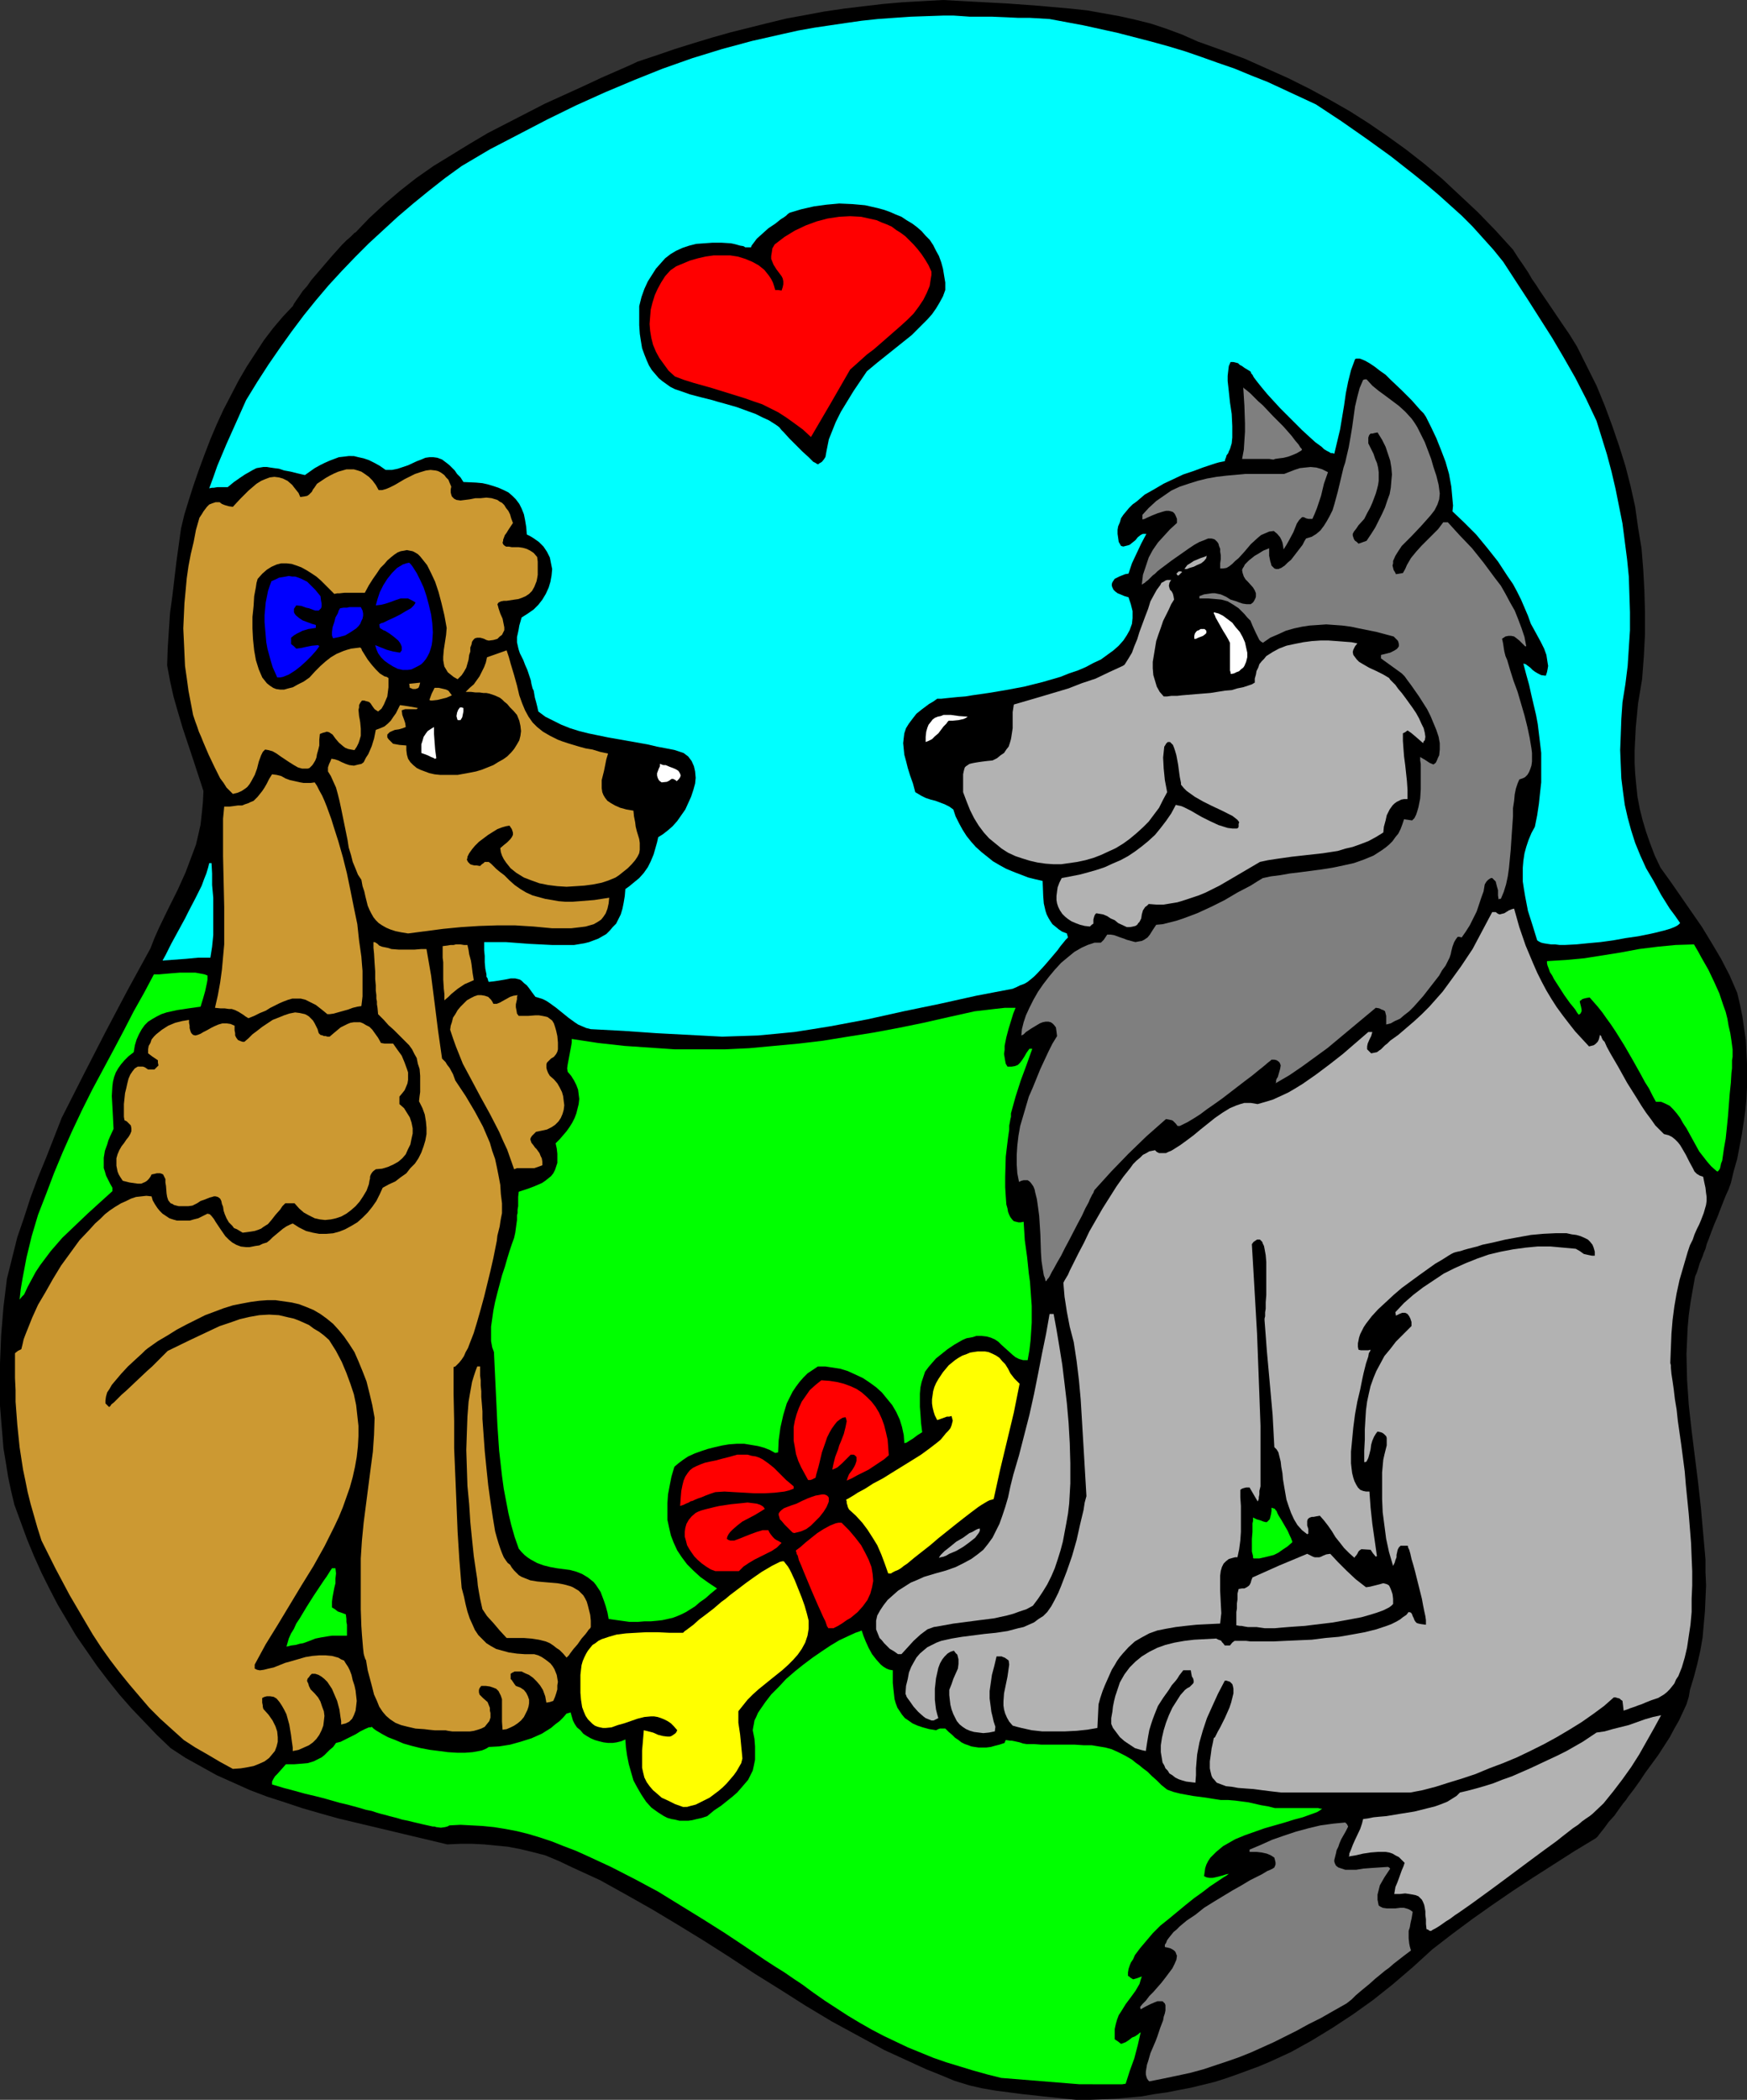 <?xml version="1.0" encoding="UTF-8" standalone="no"?>
<svg
   version="1.0"
   width="129.597mm"
   height="155.711mm"
   id="svg50"
   sodipodi:docname="Lovers - Dogs.wmf"
   xmlns:inkscape="http://www.inkscape.org/namespaces/inkscape"
   xmlns:sodipodi="http://sodipodi.sourceforge.net/DTD/sodipodi-0.dtd"
   xmlns="http://www.w3.org/2000/svg"
   xmlns:svg="http://www.w3.org/2000/svg">
  <rect width="100%" height="100%" fill="#333333" stroke="none"/>
  <sodipodi:namedview
     id="namedview50"
     pagecolor="#ffffff"
     bordercolor="#000000"
     borderopacity="0.25"
     inkscape:showpageshadow="2"
     inkscape:pageopacity="0.0"
     inkscape:pagecheckerboard="0"
     inkscape:deskcolor="#d1d1d1"
     inkscape:document-units="mm" />
  <defs
     id="defs1">
    <pattern
       id="WMFhbasepattern"
       patternUnits="userSpaceOnUse"
       width="6"
       height="6"
       x="0"
       y="0" />
  </defs>
  <path
     style="fill:#000000;fill-opacity:1;fill-rule:evenodd;stroke:none"
     d="m 301.711,588.515 -7.757,-0.808 -7.434,-0.808 -7.434,-0.97 -3.717,-0.646 -3.555,-0.808 -4.202,-1.293 -3.878,-1.616 -4.04,-1.616 -3.878,-1.778 -7.757,-3.555 -7.434,-4.04 -7.434,-4.04 -7.272,-4.363 -7.11,-4.525 -7.272,-4.525 -7.11,-4.686 -7.11,-4.525 -7.11,-4.363 -7.272,-4.363 -7.434,-4.201 -7.272,-4.04 -7.757,-3.555 -3.717,-1.778 -3.878,-1.616 -3.717,-0.97 -3.394,-0.808 -3.394,-0.646 -3.394,-0.323 -3.232,-0.323 -3.232,-0.162 h -3.555 l -3.555,0.162 -10.181,-2.424 -10.181,-2.424 -10.181,-2.424 -5.171,-1.454 -5.01,-1.454 -4.848,-1.616 -5.01,-1.616 -4.686,-1.778 -4.686,-2.101 -4.686,-2.101 -4.363,-2.424 -4.363,-2.424 -4.202,-2.747 -3.878,-3.717 -3.555,-3.717 -3.555,-3.717 -3.394,-3.878 -3.232,-4.04 -3.07,-4.04 -2.909,-4.201 -2.909,-4.201 -2.586,-4.363 -2.586,-4.363 -2.262,-4.363 -2.262,-4.525 -2.101,-4.686 -1.939,-4.686 L 5.818,426.601 4.04,421.753 3.07,417.713 2.262,413.835 1.616,409.795 0.97,405.917 0.646,401.877 0.323,397.999 0,393.959 v -3.878 -7.918 l 0.323,-7.918 0.646,-7.918 0.97,-7.918 1.454,-5.817 1.454,-5.817 1.939,-5.656 1.778,-5.494 2.101,-5.656 2.262,-5.494 4.363,-11.15 6.141,-12.119 6.141,-11.958 6.141,-11.635 6.464,-11.796 1.131,-2.909 1.293,-2.909 2.586,-5.333 2.586,-5.171 2.262,-5.009 0.97,-2.585 0.97,-2.585 0.97,-2.585 0.646,-2.747 0.646,-2.909 0.323,-2.909 0.323,-3.232 0.162,-3.232 -2.909,-8.888 -2.909,-8.726 -1.293,-4.363 -1.293,-4.525 -0.97,-4.363 -0.808,-4.363 0.162,-4.848 0.323,-5.009 0.323,-4.848 0.646,-4.686 1.131,-9.534 1.293,-9.372 0.97,-4.04 1.293,-4.201 1.293,-4.04 1.454,-4.201 1.616,-4.363 1.616,-4.201 1.778,-4.201 1.939,-4.201 2.101,-4.04 2.101,-4.04 2.262,-3.878 2.424,-3.717 2.424,-3.717 2.586,-3.393 2.747,-3.232 2.747,-2.909 0.162,-0.323 0.162,-0.323 0.646,-0.97 0.808,-1.131 0.97,-1.454 1.293,-1.454 1.131,-1.616 2.909,-3.393 2.909,-3.393 1.454,-1.616 1.293,-1.454 1.293,-1.293 1.131,-0.97 0.808,-0.808 0.323,-0.323 0.323,-0.162 3.878,-4.04 4.202,-3.878 4.363,-3.717 4.525,-3.555 4.848,-3.393 5.01,-3.07 5.01,-3.07 5.171,-3.07 5.333,-2.747 5.333,-2.747 5.333,-2.747 5.333,-2.424 5.333,-2.424 5.171,-2.424 5.171,-2.262 2.586,-1.131 2.424,-1.131 5.333,-1.778 5.171,-1.778 5.171,-1.616 5.333,-1.616 5.171,-1.454 5.171,-1.293 5.171,-1.293 5.333,-1.293 5.333,-0.97 5.171,-0.97 5.494,-0.808 5.333,-0.646 5.494,-0.646 L 252.907,0.646 258.563,0.323 264.381,0 l 8.888,0.485 9.05,0.485 8.888,0.646 9.05,0.808 4.525,0.485 4.525,0.808 4.525,0.808 4.363,0.97 4.525,1.131 4.363,1.454 4.363,1.616 4.363,1.939 6.787,2.424 6.464,2.424 6.141,2.747 6.141,2.747 5.818,2.909 5.656,3.07 5.656,3.232 5.333,3.393 5.171,3.555 5.171,3.717 5.171,4.04 5.01,4.201 5.01,4.686 5.01,4.686 5.01,5.171 4.848,5.333 1.454,2.262 1.454,2.101 1.293,1.939 1.131,1.939 1.131,1.616 1.131,1.778 2.101,3.07 4.04,5.979 2.101,3.07 2.101,3.393 2.747,5.494 2.747,5.494 2.262,5.494 2.101,5.656 1.939,5.656 1.778,5.656 1.454,5.656 1.293,5.817 0.808,5.817 0.97,5.817 0.485,5.979 0.323,5.979 0.162,5.979 v 6.14 l -0.323,6.302 -0.485,6.302 -1.131,6.787 -0.323,3.393 -0.323,3.393 -0.162,3.232 -0.162,3.232 v 3.393 l 0.162,3.07 0.323,3.393 0.323,3.07 0.646,3.393 0.808,3.232 0.97,3.232 1.131,3.232 1.293,3.393 1.616,3.393 2.909,4.04 2.909,4.201 2.909,4.201 2.909,4.201 2.747,4.525 2.586,4.363 2.424,4.686 2.101,4.848 0.808,3.393 0.646,3.232 0.485,3.393 0.485,3.232 0.162,3.232 0.162,3.393 v 3.232 3.393 l -0.162,3.393 -0.323,3.232 -0.485,3.393 -0.485,3.232 -0.646,3.393 -0.646,3.393 -0.97,3.393 -0.808,3.393 -0.646,1.778 -0.808,1.778 -0.646,1.616 -1.131,2.909 -0.485,1.293 -0.485,1.131 -0.485,1.131 -0.808,2.101 -0.646,1.778 -0.646,1.616 -0.323,1.293 -0.485,1.131 -0.323,0.97 -0.808,1.939 -0.485,1.616 -0.323,0.97 -0.485,1.131 -0.646,3.555 -0.646,3.717 -0.485,3.555 -0.323,3.555 -0.162,3.717 -0.162,3.555 0.162,7.272 0.485,7.11 0.808,7.272 1.778,14.22 0.808,7.272 0.646,7.272 0.646,7.272 v 3.555 l 0.162,3.717 -0.162,3.555 -0.162,3.717 -0.323,3.555 -0.323,3.717 -0.646,3.717 -0.808,3.555 -0.97,3.717 -1.131,3.717 -0.323,1.939 -0.646,2.101 -0.97,2.101 -1.131,2.424 -1.293,2.262 -1.293,2.424 -3.232,5.009 -3.555,4.848 -1.616,2.424 -1.616,2.262 -1.616,2.101 -0.646,0.97 -0.808,0.97 -1.293,1.778 -1.131,1.616 -1.616,1.778 -1.293,1.778 -0.646,0.808 -0.646,0.808 -0.485,0.646 -0.485,0.485 -6.141,3.717 -5.818,3.717 -5.818,3.717 -5.656,3.717 -5.656,3.878 -5.494,3.878 -5.656,4.201 -5.656,4.363 -5.494,5.009 -5.656,4.848 -5.494,4.363 -5.656,4.04 -5.656,3.717 -5.818,3.555 -5.818,3.232 -5.979,2.747 -3.07,1.293 -3.07,1.131 -3.07,1.131 -3.232,1.131 -3.07,0.97 -6.626,1.616 -3.394,0.646 -3.232,0.646 -3.555,0.485 -3.555,0.646 -3.555,0.323 -3.555,0.323 -3.717,0.162 -3.878,0.162 z"
     id="path1" />
  <path
     style="fill:#00ff00;fill-opacity:1;fill-rule:evenodd;stroke:none"
     d="m 302.68,584.152 -21.978,-1.778 -3.878,-0.97 -4.04,-1.131 -3.717,-1.131 -3.717,-1.131 -3.717,-1.293 -3.555,-1.454 -3.555,-1.454 -3.394,-1.616 -3.394,-1.616 -3.394,-1.778 -3.394,-1.939 -3.232,-1.939 -3.232,-2.101 -3.232,-2.101 -3.232,-2.262 -3.07,-2.262 -2.424,-1.616 -2.586,-1.778 -2.586,-1.616 -2.747,-1.778 -5.494,-3.717 -5.818,-3.878 -6.141,-3.878 -6.302,-3.878 -6.302,-3.878 -6.626,-3.555 -6.626,-3.393 -6.626,-3.07 -3.232,-1.454 -3.394,-1.293 -3.232,-1.293 -3.394,-1.131 -3.232,-0.97 -3.232,-0.808 -3.394,-0.646 -3.07,-0.485 -3.232,-0.323 -3.07,-0.162 -3.07,-0.162 -3.07,0.162 -0.646,0.323 -0.646,0.162 -1.131,0.162 -1.293,-0.162 -0.485,-0.162 h -0.485 l -1.454,-0.323 -1.454,-0.323 -2.747,-0.646 -1.293,-0.323 -1.616,-0.323 -1.616,-0.485 -1.939,-0.485 -1.131,-0.323 -1.293,-0.323 -1.131,-0.323 -1.454,-0.485 -1.616,-0.323 -1.616,-0.485 -1.778,-0.485 -1.778,-0.485 -2.101,-0.485 -2.262,-0.646 -2.262,-0.646 -2.586,-0.646 -2.747,-0.646 -2.909,-0.808 -3.07,-0.808 -3.232,-0.97 v -0.808 l 0.323,-0.646 0.485,-0.808 0.646,-0.646 1.293,-1.454 1.131,-1.293 h 2.262 l 2.101,-0.162 1.778,-0.162 1.616,-0.485 1.616,-0.808 0.646,-0.323 0.808,-0.646 0.646,-0.646 0.808,-0.808 0.97,-0.808 0.808,-1.131 1.293,-0.323 1.293,-0.646 2.909,-1.454 1.293,-0.808 1.293,-0.646 1.131,-0.485 h 0.485 l 0.323,-0.162 0.485,0.485 0.646,0.485 1.616,0.97 1.778,0.97 2.101,0.808 2.262,0.97 2.262,0.646 2.586,0.646 2.586,0.485 2.586,0.323 2.424,0.323 2.586,0.162 h 2.262 l 2.101,-0.162 1.778,-0.323 0.808,-0.162 0.808,-0.323 0.646,-0.323 0.485,-0.323 2.909,-0.162 3.07,-0.485 2.909,-0.808 3.07,-0.97 2.909,-1.293 1.293,-0.808 1.293,-0.808 1.131,-0.97 1.293,-0.97 0.97,-0.97 0.97,-1.131 0.646,-0.162 0.485,-0.162 0.323,1.131 0.323,1.131 0.485,0.97 0.646,0.97 0.97,0.808 0.808,0.97 0.97,0.646 1.131,0.646 1.131,0.485 1.131,0.323 1.293,0.323 1.293,0.162 h 1.293 l 1.131,-0.162 1.293,-0.323 1.131,-0.485 0.162,2.262 0.323,2.262 0.485,2.424 0.646,2.262 0.646,2.262 1.131,2.101 1.131,1.939 1.293,1.939 1.454,1.616 1.778,1.293 1.778,1.131 0.97,0.485 1.131,0.323 0.97,0.162 1.293,0.323 h 1.131 1.293 l 1.131,-0.162 1.293,-0.323 1.454,-0.323 1.454,-0.485 1.939,-1.616 1.939,-1.293 1.616,-1.293 0.808,-0.646 0.808,-0.646 1.293,-1.131 1.131,-1.293 0.97,-1.131 0.97,-1.131 0.646,-1.293 0.646,-1.293 0.323,-1.454 0.323,-1.616 v -1.778 -1.939 l -0.162,-2.101 -0.485,-2.424 0.162,-0.97 0.162,-0.808 0.162,-0.97 0.485,-0.97 0.485,-1.131 0.646,-0.97 1.454,-2.101 1.616,-2.101 2.101,-2.101 2.101,-2.262 2.424,-2.101 2.424,-1.939 2.586,-1.939 2.586,-1.778 2.424,-1.616 2.424,-1.454 2.424,-1.131 2.101,-0.97 0.97,-0.323 0.808,-0.323 0.485,1.454 0.646,1.616 0.808,1.778 0.97,1.778 1.131,1.454 1.293,1.454 0.808,0.646 0.808,0.485 0.808,0.323 0.97,0.162 v 1.939 1.616 l 0.162,1.616 0.162,1.454 0.162,1.454 0.323,1.131 0.485,1.293 0.646,0.97 0.646,0.97 0.808,0.97 0.97,0.646 1.131,0.808 1.454,0.646 1.454,0.485 1.778,0.485 1.939,0.323 0.323,-0.162 0.323,-0.162 0.485,-0.162 h 0.485 0.485 0.485 l 0.97,0.97 0.97,0.808 0.808,0.808 0.97,0.646 0.808,0.646 0.97,0.485 0.97,0.323 0.808,0.323 0.97,0.162 1.131,0.162 h 0.97 1.131 l 1.293,-0.162 1.131,-0.323 1.293,-0.323 1.454,-0.485 0.162,-0.485 0.162,-0.323 1.131,0.162 h 0.485 l 0.808,0.162 1.454,0.323 0.97,0.323 0.97,0.162 h 2.101 l 2.101,0.162 h 1.778 4.848 2.747 l 2.424,0.162 h 2.262 l 1.939,0.323 1.939,0.323 1.778,0.485 1.778,0.808 1.939,0.97 1.939,1.131 0.97,0.808 1.131,0.808 0.97,0.808 1.293,0.97 1.131,1.131 1.454,1.293 1.293,1.293 1.616,1.293 1.778,0.646 1.939,0.485 3.555,0.646 3.717,0.485 1.939,0.323 2.101,0.323 h 2.101 l 1.939,0.162 3.717,0.485 3.555,0.808 1.939,0.323 1.939,0.485 h 10.504 0.646 0.97 l 0.646,0.162 h 0.323 0.162 l -0.646,0.485 -0.808,0.485 -1.778,0.646 -2.262,0.808 -2.424,0.646 -2.586,0.808 -5.656,1.616 -2.747,0.97 -2.747,0.97 -2.747,1.131 -2.262,1.293 -1.131,0.646 -1.939,1.616 -0.808,0.808 -0.808,0.808 -0.646,0.97 -0.485,0.97 -0.323,0.97 -0.162,1.131 -0.162,1.131 0.646,0.323 0.808,0.162 h 0.97 l 0.808,-0.162 1.939,-0.485 0.97,-0.323 0.808,-0.162 -0.646,0.485 -0.808,0.485 -1.939,1.293 -1.939,1.293 -2.101,1.616 -2.262,1.616 -2.424,1.939 -4.686,3.878 -2.424,1.939 -2.101,2.101 -1.778,2.101 -1.778,2.101 -1.454,1.939 -0.485,1.131 -0.646,0.97 -0.323,0.808 -0.323,0.97 -0.162,0.97 v 0.97 l 0.323,0.162 0.323,0.323 0.808,0.485 1.131,-0.323 1.293,-0.485 -0.323,0.97 -0.323,1.131 -1.131,1.939 -1.293,1.778 -1.454,1.939 -1.293,2.101 -0.646,0.97 -0.485,1.293 -0.323,1.131 -0.323,1.454 v 1.293 1.616 l 0.97,0.646 0.808,0.646 1.293,-0.485 0.97,-0.646 0.808,-0.646 0.808,-0.323 0.485,-0.323 0.485,-0.323 0.323,-0.323 0.323,-0.162 -0.808,3.555 -0.97,3.717 -1.293,3.555 -1.131,3.555 -0.97,0.162 h -0.808 -0.808 -1.131 z"
     id="path2" />
  <path
     style="fill:#7f7f7f;fill-opacity:1;fill-rule:evenodd;stroke:none"
     d="m 322.234,583.344 -0.323,-0.323 -0.323,-0.485 -0.162,-0.485 -0.162,-0.646 v -0.808 l 0.162,-0.97 0.162,-0.97 0.323,-0.97 0.646,-2.262 0.97,-2.262 0.485,-1.131 0.485,-1.293 0.808,-2.424 0.808,-2.101 0.162,-0.97 0.323,-0.97 0.162,-0.808 v -0.808 -0.646 l -0.162,-0.485 -0.323,-0.323 -0.323,-0.323 h -0.646 -0.808 l -0.808,0.323 -1.131,0.485 -1.293,0.646 -1.454,0.808 -0.162,-0.646 0.646,-0.808 0.97,-0.97 0.97,-1.293 1.131,-1.131 2.262,-2.585 1.131,-1.454 0.97,-1.293 0.97,-1.293 0.646,-1.293 0.485,-1.131 0.162,-1.131 -0.162,-0.323 -0.162,-0.485 -0.162,-0.323 -0.323,-0.323 -0.485,-0.323 -0.646,-0.323 -0.646,-0.162 -0.808,-0.162 v -0.646 l 0.323,-0.485 0.323,-0.808 0.485,-0.646 0.646,-0.808 0.646,-0.808 0.808,-0.646 0.97,-0.97 1.939,-1.616 2.424,-1.616 2.424,-1.939 2.586,-1.616 5.333,-3.232 2.586,-1.454 2.424,-1.454 2.262,-1.131 0.97,-0.485 0.808,-0.485 0.808,-0.485 0.808,-0.323 0.646,-0.323 0.485,-0.323 0.323,-0.808 v -0.646 l -0.162,-0.646 -0.162,-0.646 -0.485,-0.323 -0.485,-0.323 -1.131,-0.485 -1.454,-0.323 -1.454,-0.162 h -1.939 v -0.323 -0.323 l 3.07,-1.293 3.232,-1.454 3.232,-1.131 3.394,-1.131 3.555,-0.97 3.394,-0.808 3.555,-0.485 3.394,-0.323 0.485,0.485 0.323,0.646 -0.646,1.293 -0.646,1.131 -0.646,1.131 -0.485,1.131 -0.323,0.97 -0.485,0.97 -0.162,0.808 -0.162,0.646 -0.162,0.646 -0.162,0.646 v 0.485 l 0.162,0.485 0.323,0.646 0.646,0.485 0.97,0.323 0.97,0.323 h 1.454 1.616 l 1.939,-0.323 2.101,-0.162 2.424,-0.162 2.424,-0.162 0.323,0.162 0.323,0.323 -1.616,2.424 -0.646,1.131 -0.646,1.131 -0.323,1.293 -0.323,1.293 v 1.454 l 0.323,1.616 0.485,0.323 0.646,0.323 1.131,0.162 h 1.293 1.131 l 1.293,-0.162 h 1.131 l 1.131,0.323 0.646,0.323 0.646,0.485 -0.162,0.97 -0.162,0.97 -0.162,0.646 -0.162,0.808 -0.162,0.97 -0.323,0.97 v 0.97 1.131 l 0.162,1.454 0.162,0.808 0.323,1.131 -1.939,1.454 -1.454,1.131 -1.454,1.131 -1.293,1.131 -1.131,0.808 -0.97,0.808 -1.778,1.454 -1.616,1.454 -1.778,1.454 -0.97,0.808 -1.131,0.97 -1.131,1.131 -1.454,1.131 -3.717,2.101 -3.394,1.939 -3.555,1.778 -3.232,1.778 -3.232,1.616 -3.232,1.616 -6.464,2.909 -3.232,1.293 -3.232,1.131 -3.394,1.131 -3.394,1.131 -3.555,0.97 -3.717,0.808 -3.878,0.808 z"
     id="path3" />
  <path
     style="fill:#b2b2b2;fill-opacity:1;fill-rule:evenodd;stroke:none"
     d="m 400.934,541.169 -0.323,-0.162 -0.162,-0.162 -0.485,-0.162 -0.162,-1.454 v -1.293 l -0.162,-1.293 v -0.97 l -0.162,-0.97 -0.162,-0.808 -0.323,-0.808 -0.323,-0.646 -0.485,-0.485 -0.485,-0.485 -0.808,-0.323 -0.808,-0.162 -0.97,-0.162 -1.131,-0.162 -1.454,0.162 h -1.616 l 0.162,-0.97 0.162,-0.97 0.485,-1.131 0.485,-1.293 0.808,-2.262 0.485,-1.131 0.323,-0.97 -0.808,-0.808 -0.808,-0.808 -0.97,-0.485 -0.808,-0.485 -0.97,-0.323 -0.97,-0.162 h -2.101 l -2.101,0.162 -2.101,0.323 -2.101,0.485 -1.939,0.323 0.162,-0.323 v -0.485 l 0.485,-1.131 0.485,-1.293 0.646,-1.454 1.454,-3.07 0.485,-1.454 0.323,-1.293 1.293,-0.162 1.616,-0.323 1.616,-0.162 1.939,-0.162 3.878,-0.646 4.04,-0.646 3.878,-0.97 1.939,-0.485 1.778,-0.646 1.616,-0.646 1.293,-0.808 1.293,-0.808 0.97,-0.97 2.101,-0.485 2.424,-0.646 2.262,-0.646 2.586,-0.808 2.424,-0.97 2.747,-0.97 5.171,-2.262 5.171,-2.424 2.424,-1.131 2.586,-1.293 2.262,-1.293 2.262,-1.293 1.939,-1.293 1.939,-1.293 2.262,-0.323 2.262,-0.646 4.525,-1.131 4.525,-1.616 2.262,-0.646 2.262,-0.485 -1.939,3.555 -2.101,3.717 -2.101,3.717 -2.262,3.555 -2.424,3.393 -2.586,3.393 -2.747,3.393 -3.07,2.909 -0.808,0.646 -0.97,0.646 -1.131,0.808 -1.131,0.97 -1.454,0.97 -1.454,1.131 -1.454,1.131 -1.616,1.293 -3.555,2.585 -3.717,2.747 -7.595,5.656 -3.717,2.747 -3.555,2.585 -1.778,1.293 -1.616,1.131 -1.616,1.131 -1.454,0.97 -1.293,0.97 -1.293,0.808 -1.131,0.808 -0.97,0.646 -0.808,0.485 -0.646,0.323 -0.485,0.323 z"
     id="path4" />
  <path
     style="fill:#ffff00;fill-opacity:1;fill-rule:evenodd;stroke:none"
     d="m 191.498,506.427 -2.262,-0.808 -1.939,-0.97 -1.778,-0.808 -1.293,-1.131 -1.131,-0.97 -0.97,-1.131 -0.808,-1.131 -0.646,-1.293 -0.323,-1.293 -0.323,-1.454 v -1.454 -1.616 -1.778 l 0.162,-1.778 0.162,-1.939 0.162,-1.939 1.293,0.323 1.293,0.323 1.454,0.646 1.293,0.323 1.293,0.162 h 0.646 l 0.485,-0.162 0.485,-0.323 0.485,-0.323 0.323,-0.323 0.323,-0.646 -0.97,-1.131 -0.808,-0.808 -0.97,-0.646 -0.97,-0.485 -0.808,-0.323 -0.97,-0.323 -0.97,-0.162 h -0.97 l -1.778,0.162 -1.939,0.485 -3.717,1.293 -1.778,0.485 -1.778,0.646 -1.616,0.162 h -0.808 l -0.808,-0.162 -0.646,-0.162 -0.808,-0.323 -0.646,-0.485 -0.646,-0.646 -0.646,-0.646 -0.646,-0.97 -0.485,-1.131 -0.485,-1.293 -0.323,-2.101 -0.162,-1.939 v -1.778 -1.778 -1.454 l 0.162,-1.454 0.162,-1.293 0.323,-1.131 0.485,-1.131 0.485,-0.97 0.485,-0.808 0.646,-0.808 0.646,-0.808 0.808,-0.485 0.808,-0.646 0.97,-0.485 1.939,-0.646 2.262,-0.646 2.586,-0.323 2.747,-0.162 2.909,-0.162 h 3.232 l 3.394,0.162 h 3.717 l 0.162,-0.162 0.323,-0.323 0.485,-0.323 0.646,-0.485 0.646,-0.485 0.646,-0.485 1.616,-1.454 1.939,-1.454 2.101,-1.616 2.262,-1.939 1.131,-0.808 1.131,-0.97 4.686,-3.555 2.262,-1.616 2.101,-1.454 1.939,-1.131 0.808,-0.485 0.97,-0.485 0.646,-0.323 0.646,-0.323 0.646,-0.162 h 0.485 l 0.485,0.646 0.646,0.808 0.485,0.808 0.485,0.97 0.97,2.101 0.97,2.424 0.97,2.424 0.808,2.262 0.646,2.262 0.485,1.939 v 1.131 1.131 l -0.323,1.939 -0.646,1.939 -0.97,1.778 -1.131,1.616 -1.293,1.454 -1.454,1.454 -1.616,1.454 -3.232,2.585 -3.394,2.747 -1.616,1.454 -1.454,1.454 -1.293,1.616 -1.293,1.616 v 1.616 1.616 l 0.485,3.232 0.162,1.616 0.162,1.778 0.162,1.616 0.162,1.778 -0.323,1.293 -0.646,1.131 -0.646,1.131 -0.808,1.131 -0.97,1.131 -0.97,1.131 -1.131,1.131 -1.131,0.97 -1.293,0.97 -1.293,0.97 -1.293,0.646 -1.293,0.646 -1.293,0.646 -1.293,0.323 -1.131,0.323 z"
     id="path5" />
  <path
     style="fill:#b2b2b2;fill-opacity:1;fill-rule:evenodd;stroke:none"
     d="m 359.241,502.387 -2.747,-0.323 -2.586,-0.323 -2.424,-0.323 -2.262,-0.162 -2.101,-0.162 -1.778,-0.323 -1.616,-0.162 -1.293,-0.485 -1.293,-0.485 -0.808,-0.97 -0.323,-0.323 -0.323,-0.646 -0.162,-0.646 -0.162,-0.646 -0.162,-0.808 v -1.939 l 0.162,-1.131 0.162,-1.131 0.162,-1.293 0.323,-1.454 0.323,-1.616 h 0.162 l 0.162,-0.162 0.323,-0.646 0.485,-0.97 0.646,-1.131 0.646,-1.293 0.646,-1.293 1.293,-2.909 0.485,-1.454 0.323,-1.293 0.323,-1.293 v -1.293 l -0.162,-0.808 -0.162,-0.485 -0.323,-0.323 -0.323,-0.323 -0.485,-0.162 -0.485,-0.162 h -0.485 l -1.939,3.717 -1.616,3.555 -1.454,3.232 -1.131,3.393 -0.97,3.393 -0.646,3.393 -0.162,1.939 -0.162,1.939 v 1.939 l -0.162,2.101 -1.293,-0.162 -1.293,-0.162 -1.131,-0.323 -0.97,-0.323 -0.97,-0.485 -0.808,-0.646 -0.808,-0.485 -0.485,-0.808 -0.646,-0.646 -0.323,-0.808 -0.485,-0.808 -0.162,-0.97 -0.323,-1.939 v -1.939 l 0.323,-2.101 0.485,-2.101 0.646,-2.101 0.808,-2.101 0.97,-2.101 1.131,-1.778 1.131,-1.778 1.293,-1.454 0.646,-0.485 0.646,-0.323 0.323,-0.323 0.323,-0.323 0.323,-0.323 0.162,-0.323 v -0.485 l -0.162,-0.646 -0.323,-0.485 -0.162,-0.808 -0.162,-0.97 h -2.101 l -1.131,1.454 -0.485,0.808 -0.485,0.646 -1.131,1.293 -0.808,1.293 -1.616,2.262 -1.454,2.262 -0.97,2.424 -0.485,1.293 -0.485,1.454 -0.485,1.616 -0.323,1.778 -0.323,1.939 -0.323,2.101 -0.808,-0.162 -0.646,-0.162 -1.616,-0.485 -1.454,-0.97 -1.454,-0.97 -1.293,-1.131 -0.97,-1.293 -0.97,-1.293 -0.485,-1.131 v -1.616 l 0.323,-1.778 0.162,-1.454 0.323,-1.616 0.323,-1.293 0.485,-1.454 0.808,-2.424 1.293,-2.262 1.454,-1.939 1.616,-1.616 1.778,-1.454 2.101,-1.293 2.262,-1.131 2.262,-0.808 2.586,-0.646 2.747,-0.485 2.747,-0.323 3.07,-0.162 3.07,-0.162 0.646,0.323 0.485,0.162 0.323,0.162 0.162,0.323 0.323,0.323 0.485,0.646 h 1.454 l 0.646,-0.808 0.646,-0.485 h 0.808 1.293 1.131 l 1.293,0.162 h 6.302 l 3.394,-0.162 3.717,-0.162 3.717,-0.162 3.878,-0.485 3.717,-0.323 3.717,-0.646 3.555,-0.646 3.232,-0.808 1.454,-0.485 1.454,-0.485 1.293,-0.485 1.293,-0.646 1.131,-0.646 0.808,-0.646 0.97,-0.646 0.646,-0.808 0.646,0.162 0.323,0.485 0.162,0.485 0.162,0.323 0.162,0.323 0.162,0.485 0.323,0.485 0.323,0.323 0.485,0.162 0.808,0.162 1.293,0.162 v -0.162 -1.131 l -0.162,-1.131 -0.323,-1.454 -0.323,-1.616 -0.323,-1.778 -1.939,-7.756 -0.485,-1.778 -0.485,-1.616 -0.323,-1.454 -0.323,-1.131 -0.162,-0.323 -0.162,-0.323 v -0.323 l -0.162,-0.162 h -0.97 -0.97 l -0.485,0.485 -0.323,0.646 -0.323,1.454 v 0.646 l -0.323,0.808 -0.162,0.646 -0.485,0.97 -1.131,-3.878 -0.808,-3.717 -0.485,-3.717 -0.485,-3.717 -0.162,-3.717 v -3.717 -3.717 l 0.323,-3.555 0.323,-1.454 0.323,-1.293 0.323,-1.293 v -1.131 -0.97 l -0.162,-0.485 -0.323,-0.323 -0.323,-0.323 -0.485,-0.323 -0.485,-0.162 -0.808,-0.162 -0.485,0.646 -0.485,0.808 -0.485,1.131 -0.323,1.131 -0.162,1.293 -0.323,1.293 -0.323,1.131 -0.485,0.97 -0.323,0.162 h -0.323 v -3.232 l 0.162,-3.07 v -2.909 l 0.162,-2.747 0.162,-2.585 0.323,-2.424 0.485,-2.262 0.485,-2.101 0.808,-2.262 0.808,-1.939 1.131,-2.101 1.131,-2.101 1.616,-1.939 1.616,-2.101 2.101,-2.101 2.262,-2.262 v -1.131 l -0.323,-0.97 -0.323,-0.646 -0.485,-0.646 -0.646,-0.323 h -0.808 l -0.808,0.323 -0.97,0.485 -0.162,-0.97 2.424,-2.585 2.586,-2.262 2.747,-2.101 2.909,-1.939 2.909,-1.939 2.909,-1.454 3.232,-1.454 3.232,-1.293 3.232,-1.131 3.394,-0.808 3.394,-0.646 3.555,-0.485 3.394,-0.323 h 3.555 l 3.555,0.323 3.555,0.323 1.131,0.646 1.131,0.808 1.454,0.323 0.808,0.162 h 0.808 v -1.131 l -0.323,-1.131 -0.323,-0.808 -0.646,-0.808 -0.646,-0.646 -0.97,-0.485 -1.131,-0.485 -1.131,-0.323 -1.293,-0.162 -1.454,-0.323 h -1.454 -1.616 l -3.394,0.162 -3.555,0.323 -3.555,0.646 -3.555,0.646 -3.394,0.808 -3.07,0.646 -1.454,0.485 -1.293,0.323 -1.293,0.323 -1.131,0.323 -0.97,0.323 -0.808,0.162 -0.646,0.162 -0.485,0.162 -0.646,0.323 -0.808,0.485 -1.778,1.131 -1.939,1.131 -2.262,1.616 -2.262,1.616 -2.424,1.778 -2.424,1.778 -2.262,1.939 -2.262,2.101 -2.101,1.939 -1.778,1.939 -1.616,2.101 -0.646,0.97 -0.485,0.97 -0.485,0.97 -0.323,0.97 -0.162,0.808 -0.162,0.808 v 0.97 l 0.162,0.808 0.646,0.162 h 0.485 0.646 0.646 0.323 l 0.646,-0.162 -0.162,0.485 -0.323,0.485 -0.162,0.97 -0.323,0.97 -0.323,0.97 -0.323,1.293 -0.323,1.293 -0.323,1.454 -0.646,3.232 -0.808,3.393 -0.646,3.555 -0.485,3.717 -0.323,3.393 -0.323,3.393 v 1.778 1.454 l 0.162,1.454 0.162,1.293 0.323,1.293 0.323,0.97 0.485,0.97 0.485,0.808 0.646,0.646 0.808,0.323 0.808,0.162 h 0.97 l 0.323,4.525 0.485,4.525 1.293,9.049 -0.323,0.162 -0.808,-0.97 -0.323,-0.485 -0.323,-0.485 -2.586,-0.162 -0.485,0.323 -0.323,0.323 -0.323,0.646 -0.323,0.485 -0.323,0.323 -0.162,0.323 -1.454,-1.293 -1.454,-1.454 -1.131,-1.454 -1.293,-1.616 -0.97,-1.616 -1.131,-1.616 -1.131,-1.454 -1.131,-1.293 -0.97,0.162 -0.808,0.162 h -0.485 l -0.485,0.162 -0.323,0.162 -0.323,0.323 -0.162,0.485 v 0.485 0.808 l 0.323,0.97 v 1.293 l -0.323,0.162 -1.454,-1.131 -1.293,-1.454 -0.97,-1.616 -0.808,-1.778 -0.646,-1.778 -0.646,-1.939 -0.646,-3.717 -0.323,-1.939 -0.162,-1.778 -0.323,-1.778 -0.162,-1.454 -0.323,-1.293 -0.323,-1.293 -0.485,-0.808 -0.646,-0.646 -0.485,-9.049 -0.808,-9.049 -0.808,-8.888 -0.323,-4.363 -0.323,-4.201 v -0.485 l 0.162,-0.646 v -0.485 -0.646 l 0.162,-0.97 v -1.778 l 0.162,-2.101 v -2.262 -4.686 -2.262 l -0.162,-1.939 -0.323,-1.778 -0.162,-0.808 -0.323,-0.646 -0.162,-0.485 -0.323,-0.323 -0.323,-0.323 h -0.485 -0.323 l -0.485,0.323 -0.485,0.323 -0.485,0.646 0.485,8.241 0.485,8.403 0.485,8.403 0.323,8.564 0.323,8.564 0.323,8.726 v 8.403 8.564 l -0.323,1.293 v 0.97 l -0.162,0.808 v 0.485 l -0.162,0.323 v 0.162 l -0.162,0.162 -2.262,-3.878 h -0.97 l -0.646,0.162 -0.485,0.162 -0.485,0.323 v 2.101 l 0.162,2.424 v 4.848 2.424 l -0.162,2.424 -0.323,2.424 -0.485,2.262 h -0.646 l -0.646,0.162 -1.131,0.323 -0.808,0.646 -0.646,0.646 -0.485,0.97 -0.323,1.131 -0.162,1.293 v 1.293 1.454 1.454 l 0.162,3.232 0.162,3.07 -0.162,1.454 -0.162,1.454 -3.394,0.162 -3.232,0.162 -3.07,0.323 -2.747,0.323 -2.747,0.485 -2.424,0.485 -2.262,0.808 -2.101,1.131 -1.939,1.131 -1.778,1.616 -1.616,1.778 -0.808,0.97 -0.808,1.131 -0.646,1.131 -0.808,1.293 -0.646,1.454 -0.646,1.454 -0.646,1.454 -0.646,1.616 -0.646,1.939 -0.485,1.778 -0.323,6.625 -2.747,0.485 -3.07,0.323 -3.232,0.162 h -3.232 -3.232 l -2.909,-0.323 -2.909,-0.646 -1.293,-0.323 -1.131,-0.323 -0.97,-1.131 -0.646,-1.131 -0.485,-1.131 -0.323,-1.131 -0.162,-1.131 v -1.131 l 0.162,-2.262 0.97,-4.686 0.323,-2.262 0.162,-1.131 -0.162,-1.131 -0.646,-0.485 -0.485,-0.323 -0.485,-0.162 -0.323,-0.162 h -0.97 -0.485 l -0.646,2.747 -0.646,2.424 -0.323,2.262 -0.323,2.262 v 2.101 l 0.323,2.424 0.162,1.293 0.323,1.293 0.323,1.454 0.485,1.454 -0.162,1.293 -1.616,0.323 -1.616,0.162 -1.293,-0.162 -1.293,-0.162 -1.131,-0.323 -1.131,-0.485 -0.97,-0.646 -0.808,-0.646 -0.808,-0.97 -0.485,-0.97 -0.485,-0.97 -0.485,-1.293 -0.323,-1.293 -0.162,-1.293 -0.162,-1.454 v -1.454 l 0.646,-1.616 0.485,-1.454 0.646,-1.454 0.646,-1.454 0.162,-1.293 v -1.293 l -0.162,-0.646 -0.162,-0.646 -0.485,-0.485 -0.485,-0.646 -0.97,0.323 -0.808,0.485 -0.808,0.808 -0.646,0.808 -0.646,1.131 -0.485,1.293 -0.323,1.454 -0.323,1.454 -0.323,2.909 v 3.07 l 0.162,1.454 0.162,1.293 0.323,1.293 0.323,1.131 -0.646,0.323 -0.646,0.323 h -0.646 l -0.808,-0.323 -0.808,-0.323 -0.646,-0.485 -1.454,-1.293 -1.293,-1.454 -1.131,-1.616 -0.485,-0.646 -0.323,-0.485 -0.162,-0.485 -0.162,-0.323 0.162,-2.262 0.485,-1.939 0.323,-1.778 0.646,-1.616 0.808,-1.454 0.646,-1.131 0.97,-1.131 1.131,-0.97 0.97,-0.808 1.293,-0.646 1.293,-0.646 1.293,-0.485 2.909,-0.646 2.909,-0.485 6.302,-0.808 3.232,-0.323 3.232,-0.485 3.07,-0.808 1.454,-0.323 1.454,-0.646 1.454,-0.646 1.293,-0.97 1.293,-0.808 1.131,-1.131 1.131,-1.616 0.97,-1.778 0.97,-1.939 0.808,-1.939 1.616,-4.201 1.454,-4.201 1.293,-4.525 0.97,-4.363 0.97,-4.04 0.323,-2.101 0.485,-1.778 -0.646,-10.988 -0.646,-10.827 -0.323,-5.333 -0.485,-5.332 -0.646,-5.333 -0.808,-5.333 -1.131,-4.363 -0.808,-4.201 -0.323,-2.101 -0.323,-2.101 -0.162,-1.939 -0.162,-1.939 0.323,-0.646 0.485,-0.808 0.485,-0.808 0.485,-1.131 0.485,-0.97 0.646,-1.293 1.293,-2.585 1.616,-3.07 1.454,-3.07 3.717,-6.464 1.939,-3.07 1.939,-3.07 1.939,-2.747 1.939,-2.424 0.808,-1.131 0.97,-0.97 0.97,-0.808 0.808,-0.808 0.97,-0.485 0.808,-0.485 0.808,-0.162 0.808,-0.162 0.485,0.485 0.646,0.323 h 0.646 0.646 0.646 l 0.646,-0.323 0.808,-0.323 0.808,-0.485 1.778,-1.131 1.778,-1.293 1.939,-1.454 1.939,-1.616 4.04,-3.232 2.101,-1.454 2.101,-1.293 1.939,-0.808 0.97,-0.323 1.131,-0.323 h 0.808 0.97 l 0.97,0.162 0.97,0.162 2.262,-0.646 2.101,-0.646 2.101,-0.97 2.101,-0.97 1.939,-1.131 2.101,-1.293 3.717,-2.585 3.878,-2.909 3.717,-2.909 7.11,-6.14 h 1.131 l -0.323,1.131 -0.485,0.97 -0.485,1.131 -0.162,0.808 v 0.808 l 0.646,0.646 0.485,0.485 0.808,-0.162 0.808,-0.162 0.646,-0.485 0.485,-0.323 1.131,-1.131 0.646,-0.485 0.808,-0.808 2.262,-1.616 2.262,-1.939 2.262,-1.939 2.101,-1.939 2.101,-2.101 3.717,-4.201 1.778,-2.424 3.394,-4.686 3.232,-4.848 2.747,-5.171 2.747,-5.171 h 0.97 l 0.646,0.485 0.485,0.162 0.646,-0.162 0.646,-0.162 1.293,-0.808 0.808,-0.323 0.646,-0.162 1.454,5.171 1.778,5.171 2.101,5.009 1.131,2.585 1.293,2.585 1.293,2.424 1.454,2.424 1.454,2.262 1.778,2.424 1.616,2.101 1.778,2.262 1.939,2.101 1.939,2.101 0.646,-0.162 0.646,-0.162 0.485,-0.323 0.323,-0.323 0.323,-0.323 0.323,-0.646 0.162,-0.646 0.162,-0.646 0.323,0.323 0.162,0.485 0.323,0.646 0.485,0.485 0.646,1.454 0.97,1.778 1.131,1.939 1.131,1.939 2.424,4.363 2.747,4.363 1.293,2.101 1.293,1.939 1.454,1.939 1.131,1.616 1.293,1.293 1.131,1.131 1.293,0.323 0.97,0.485 0.808,0.646 0.808,0.808 0.646,0.808 0.485,0.808 1.131,1.939 0.97,1.939 0.97,1.778 0.485,0.97 0.646,0.646 0.808,0.485 0.97,0.323 0.323,1.616 0.323,1.454 0.162,1.454 0.162,1.131 v 1.131 l -0.162,1.131 -0.646,2.262 -0.808,2.101 -0.485,1.131 -0.646,1.293 -0.646,1.454 -0.485,1.454 -0.808,1.616 -0.646,1.939 -1.131,3.878 -1.131,3.878 -0.808,3.717 -0.646,3.717 -0.485,3.717 -0.323,3.878 -0.162,4.04 -0.162,4.201 0.162,0.646 v 0.646 l 0.162,1.778 0.323,2.101 0.323,2.262 0.323,2.747 0.485,2.909 0.323,3.07 0.485,3.393 0.485,3.393 0.485,3.717 0.485,3.717 0.323,3.878 0.808,8.08 0.646,8.08 0.162,4.04 0.162,3.878 v 4.04 l -0.162,3.717 v 3.717 l -0.323,3.555 -0.485,3.232 -0.485,3.232 -0.646,2.747 -0.808,2.747 -0.97,2.424 -0.646,0.97 -0.485,1.131 -0.646,0.808 -0.646,0.808 -0.808,0.808 -0.808,0.646 -0.808,0.485 -0.808,0.485 -0.97,0.323 -0.97,0.323 -0.808,0.323 -0.808,0.323 -1.131,0.485 -0.97,0.323 -0.808,0.323 -1.454,0.485 -0.808,0.323 -0.97,0.323 -0.162,-1.454 -0.162,-1.293 -0.485,-0.323 -0.323,-0.323 -0.646,-0.162 -0.485,-0.162 h -0.485 l -2.747,2.424 -3.07,2.262 -3.232,2.262 -3.394,2.101 -3.555,2.101 -3.555,1.939 -3.878,1.939 -3.717,1.778 -3.878,1.616 -3.878,1.454 -3.878,1.616 -3.878,1.293 -3.717,1.131 -3.555,1.131 -3.717,0.97 -3.394,0.646 z"
     id="path6" />
  <path
     style="fill:#cc9932;fill-opacity:1;fill-rule:evenodd;stroke:none"
     d="m 65.287,495.762 -3.555,-1.939 -3.555,-2.101 -3.394,-1.939 -3.232,-2.101 -3.232,-2.909 -3.394,-3.07 -3.07,-3.07 -2.909,-3.393 -2.747,-3.232 -2.747,-3.393 -2.586,-3.393 -2.424,-3.393 -2.424,-3.717 -2.101,-3.555 -4.363,-7.433 -4.04,-7.595 -3.878,-7.756 -1.131,-3.555 -0.97,-3.393 -0.97,-3.393 -0.808,-3.232 -0.646,-3.232 -0.646,-3.07 -0.97,-6.302 -0.646,-6.302 -0.485,-6.464 v -3.232 l -0.162,-3.393 v -3.393 -3.555 l 0.808,-0.646 0.97,-0.485 0.323,-1.293 0.323,-1.454 0.485,-1.293 0.646,-1.616 0.646,-1.616 0.646,-1.616 1.616,-3.555 2.101,-3.555 2.101,-3.717 2.262,-3.717 2.586,-3.555 2.586,-3.555 2.909,-3.07 1.454,-1.616 1.454,-1.293 1.293,-1.293 1.454,-1.131 1.454,-0.97 1.616,-0.97 1.454,-0.646 1.293,-0.646 1.454,-0.485 1.454,-0.162 1.454,-0.162 1.454,0.162 0.323,1.131 0.646,1.131 0.646,0.97 0.646,0.808 0.808,0.808 0.97,0.646 0.97,0.646 0.97,0.323 1.131,0.323 h 1.131 1.131 1.293 l 1.131,-0.323 1.293,-0.323 1.293,-0.646 1.293,-0.646 0.646,0.162 0.485,0.485 0.646,0.808 0.485,0.808 0.646,0.97 0.646,0.97 1.454,2.101 0.97,0.97 0.97,0.808 1.131,0.646 1.293,0.485 1.454,0.162 h 0.97 l 0.808,-0.162 0.808,-0.162 1.131,-0.162 0.97,-0.485 1.131,-0.323 0.808,-0.646 0.808,-0.808 0.97,-0.808 0.97,-0.808 0.97,-0.808 0.97,-0.646 0.97,-0.485 0.808,-0.323 1.778,1.131 1.939,0.97 1.939,0.485 1.778,0.323 h 1.939 l 1.939,-0.162 1.778,-0.485 1.616,-0.646 1.778,-0.97 1.616,-0.97 1.454,-1.293 1.454,-1.454 1.293,-1.616 1.131,-1.616 0.97,-1.939 0.808,-1.778 1.778,-0.97 1.778,-0.808 1.454,-1.131 1.616,-1.131 1.131,-1.454 1.293,-1.293 0.97,-1.454 0.808,-1.616 0.646,-1.778 0.485,-1.616 0.323,-1.778 v -1.778 l -0.162,-1.778 -0.323,-1.939 -0.646,-1.778 -0.97,-1.939 0.162,-1.454 0.162,-1.131 v -2.424 -2.101 l -0.162,-1.939 -0.485,-1.454 -0.323,-1.616 -0.646,-1.131 -0.646,-1.293 -0.808,-1.131 -0.97,-0.97 -1.131,-1.131 -1.131,-1.131 -1.131,-1.131 -1.454,-1.293 -1.293,-1.454 -1.616,-1.616 -0.162,-1.778 -0.162,-0.97 v -0.808 l -0.162,-0.808 v -0.97 l -0.162,-1.293 v -1.454 l -0.162,-1.778 v -2.101 l -0.162,-2.262 -0.162,-2.747 -0.162,-1.616 v -1.616 h 0.323 l 0.323,0.162 0.485,0.323 0.485,0.485 0.808,0.323 0.808,0.162 0.808,0.162 0.97,0.323 2.101,0.162 h 2.262 2.101 l 1.939,-0.162 h 0.808 0.646 l 1.293,7.433 0.97,7.595 0.97,7.756 1.131,7.918 0.485,0.485 0.485,0.485 0.485,0.808 0.646,0.808 0.97,1.778 0.646,1.778 2.909,4.363 2.586,4.363 2.262,4.201 0.97,2.262 0.97,2.262 0.646,2.262 0.808,2.262 0.485,2.262 0.485,2.424 0.485,2.585 0.162,2.585 0.323,2.585 v 2.747 l -0.162,0.808 -0.162,0.808 -0.162,0.97 -0.162,1.131 -0.323,1.293 -0.323,1.293 -0.162,1.454 -0.323,1.616 -0.646,3.232 -0.808,3.555 -1.778,7.272 -0.97,3.555 -0.97,3.393 -0.97,3.232 -1.131,2.909 -0.485,1.293 -0.646,1.131 -0.485,1.131 -0.646,0.97 -0.646,0.808 -0.485,0.485 -0.646,0.646 -0.485,0.162 v 7.595 l 0.162,7.595 v 7.595 l 0.323,7.756 0.323,7.756 0.323,7.918 0.485,7.756 0.646,7.918 0.646,2.424 0.485,2.262 0.485,1.939 0.646,1.939 0.808,1.778 0.646,1.454 0.97,1.454 1.131,1.131 1.131,1.131 1.293,0.808 1.454,0.808 1.778,0.485 1.778,0.485 2.262,0.323 2.262,0.162 h 2.586 l 1.131,0.323 0.97,0.485 0.97,0.646 0.646,0.485 0.808,0.646 0.646,0.808 0.485,0.808 0.323,0.808 0.323,0.808 0.162,0.97 0.162,0.97 -0.162,0.97 v 1.131 l -0.323,1.131 -0.323,0.97 -0.485,1.131 -0.97,0.323 -0.97,0.162 -0.323,-1.778 -0.646,-1.778 -0.808,-1.293 -0.97,-1.131 -0.97,-0.97 -1.131,-0.808 -1.131,-0.485 -0.97,-0.485 h -0.97 -0.97 l -0.646,0.323 -0.485,0.323 v 0.646 0.323 0.485 l 0.323,0.323 0.323,0.485 0.323,0.485 0.485,0.646 1.293,0.485 0.97,0.646 0.646,0.808 0.485,0.97 0.323,0.97 v 0.97 l -0.162,0.97 -0.323,0.97 -0.485,0.97 -0.485,0.97 -0.808,0.97 -0.97,0.808 -0.97,0.646 -0.97,0.485 -1.131,0.485 -1.131,0.162 -0.162,-2.262 v -2.262 -2.101 -1.939 l -0.323,-0.97 -0.323,-0.646 -0.323,-0.646 -0.646,-0.646 -0.808,-0.323 -0.97,-0.323 -1.131,-0.162 h -1.293 l -0.485,0.646 -0.162,0.485 v 0.646 l 0.162,0.646 0.485,0.485 0.485,0.485 1.293,1.131 0.323,0.808 0.323,0.808 v 0.808 l 0.162,0.646 v 1.293 l -0.323,0.97 -0.646,0.808 -0.646,0.808 -0.97,0.485 -0.97,0.323 -1.131,0.323 -1.131,0.162 h -2.586 -2.262 l -1.131,-0.162 -0.808,-0.162 h -1.616 -1.454 l -1.616,-0.162 -1.293,-0.162 -2.424,-0.162 -2.101,-0.485 -1.939,-0.485 -1.616,-0.646 -1.454,-0.97 -1.131,-0.97 -0.97,-1.131 -0.97,-1.454 -0.646,-1.616 -0.808,-1.778 -0.485,-1.939 -0.646,-2.424 -0.646,-2.424 -0.485,-2.909 -0.162,-0.162 -0.162,-0.485 -0.162,-0.485 -0.162,-0.646 -0.162,-1.454 -0.162,-1.939 -0.162,-1.939 -0.162,-2.424 -0.162,-4.686 v -4.848 -9.372 l 0.323,-5.009 0.485,-5.009 1.293,-10.019 0.646,-5.009 0.646,-4.848 0.323,-4.686 0.162,-4.848 -0.646,-3.555 -0.808,-3.393 -0.808,-3.232 -1.131,-2.909 -1.131,-2.747 -1.131,-2.585 -1.454,-2.262 -1.454,-2.101 -1.454,-1.778 -1.616,-1.778 -1.778,-1.454 -1.778,-1.293 -1.939,-1.131 -1.939,-0.808 -2.101,-0.808 -2.101,-0.485 -2.262,-0.323 -2.262,-0.323 h -2.262 l -2.262,0.162 -2.424,0.323 -2.586,0.485 -2.424,0.485 -2.586,0.808 -2.586,0.97 -2.586,0.97 -2.586,1.293 -2.586,1.293 -2.747,1.454 -2.586,1.616 -2.747,1.616 -2.747,1.939 -0.808,0.646 -0.808,0.808 -1.939,1.778 -2.101,1.939 -1.939,2.101 -1.778,2.101 -0.808,0.97 -0.646,1.131 -0.646,0.97 -0.323,1.131 -0.162,1.131 v 0.808 l 0.97,0.97 h 0.162 l 0.162,-0.162 0.162,-0.162 0.162,-0.323 0.808,-0.646 0.97,-0.97 1.131,-1.131 1.293,-1.131 2.909,-2.747 2.909,-2.747 1.454,-1.293 1.293,-1.293 1.131,-1.131 0.808,-0.808 0.808,-0.808 0.162,-0.162 0.162,-0.162 5.979,-2.909 5.818,-2.747 2.747,-1.293 2.909,-0.97 2.747,-0.97 2.747,-0.646 2.747,-0.485 2.747,-0.162 2.747,0.162 2.747,0.646 1.454,0.323 1.293,0.485 1.454,0.646 1.454,0.646 1.293,0.97 1.616,0.97 1.293,0.97 1.454,1.293 1.939,3.07 1.616,3.07 1.293,3.07 1.131,3.07 0.97,2.909 0.646,3.07 0.323,2.909 0.323,2.909 v 2.909 l -0.162,2.909 -0.323,2.909 -0.485,2.747 -0.646,2.909 -0.808,2.909 -0.97,2.747 -0.97,2.747 -1.131,2.747 -1.293,2.747 -2.747,5.494 -3.07,5.494 -3.394,5.494 -6.626,10.988 -3.394,5.494 -3.07,5.656 v 1.131 l 0.323,0.162 0.323,0.162 0.808,0.162 1.131,-0.162 1.293,-0.323 1.454,-0.323 1.616,-0.646 1.616,-0.646 1.778,-0.485 3.878,-1.131 1.939,-0.323 1.939,-0.162 h 1.778 l 1.778,0.162 1.778,0.485 0.808,0.485 0.808,0.323 0.485,0.808 0.646,0.97 0.485,0.97 0.485,1.293 0.323,1.454 0.485,1.454 0.323,1.454 0.162,1.454 0.162,1.454 -0.162,1.454 -0.162,1.293 -0.485,1.293 -0.485,0.97 -0.808,0.808 -0.97,0.485 -0.646,0.162 -0.646,0.162 v -0.97 l -0.162,-0.97 -0.323,-2.262 -0.646,-2.424 -0.97,-2.262 -0.485,-1.131 -0.646,-0.97 -0.646,-0.97 -0.808,-0.808 -0.808,-0.646 -0.808,-0.485 -0.97,-0.323 h -0.97 l -0.485,0.485 -0.323,0.485 -0.323,0.323 -0.162,0.485 v 0.323 l 0.323,0.646 0.162,0.646 0.485,0.97 1.131,1.131 0.97,1.131 0.646,1.131 0.485,1.454 0.485,1.293 0.162,1.293 -0.162,1.454 -0.162,1.293 -0.485,1.293 -0.646,1.293 -0.808,1.131 -0.97,0.97 -1.131,0.808 -1.454,0.646 -1.454,0.646 -1.616,0.323 v -0.97 l -0.162,-1.131 -0.162,-1.131 -0.162,-1.293 -0.485,-2.909 -0.808,-2.909 -0.646,-1.293 -0.646,-1.131 -0.646,-0.97 -0.808,-0.97 -0.808,-0.485 -0.97,-0.162 h -0.485 -0.485 l -0.646,0.162 -0.646,0.323 v 1.293 l 0.162,0.808 v 0.323 l 0.162,0.646 1.454,1.616 1.131,1.616 0.808,1.616 0.485,1.454 0.162,1.616 v 1.293 l -0.323,1.293 -0.485,1.293 -0.808,0.97 -0.808,0.97 -1.293,0.97 -1.454,0.646 -1.616,0.646 -1.616,0.323 -1.939,0.323 z"
     id="path7" />
  <path
     style="fill:#cc9932;fill-opacity:1;fill-rule:evenodd;stroke:none"
     d="m 158.855,464.574 -0.97,-1.131 -0.97,-0.97 -0.97,-0.646 -0.808,-0.646 -0.97,-0.646 -1.131,-0.485 -1.939,-0.485 -2.101,-0.323 -2.101,-0.162 h -4.848 l -1.939,-2.101 -1.778,-2.101 -1.778,-1.939 -1.293,-1.939 -0.323,-1.454 -0.323,-1.454 -0.323,-1.778 -0.323,-1.939 -0.162,-1.778 -0.323,-2.101 -0.646,-4.363 -0.485,-4.686 -0.485,-4.848 -0.323,-5.009 -0.485,-5.171 -0.162,-5.009 -0.162,-5.009 0.162,-4.848 0.162,-4.525 0.162,-2.101 0.162,-2.101 0.323,-1.939 0.323,-1.778 0.323,-1.778 0.485,-1.616 0.485,-1.454 0.485,-1.293 h 0.808 v 0.646 0.808 1.131 l 0.162,1.293 v 1.454 l 0.162,1.616 v 1.616 l 0.162,1.939 0.162,2.101 v 2.101 l 0.323,4.525 0.323,4.525 0.485,4.848 0.485,4.686 0.646,4.686 0.646,4.363 0.323,1.939 0.323,1.939 0.485,1.778 0.485,1.616 0.485,1.454 0.485,1.293 0.485,1.131 0.646,0.97 0.485,0.646 0.646,0.485 0.485,0.808 0.646,0.808 0.646,0.646 0.646,0.646 0.808,0.485 0.808,0.323 1.616,0.646 1.939,0.323 1.778,0.162 1.939,0.162 1.939,0.162 1.778,0.323 1.778,0.485 0.808,0.323 0.808,0.485 0.808,0.485 0.646,0.646 0.646,0.646 0.485,0.808 0.485,0.97 0.323,1.131 0.323,1.293 0.323,1.293 0.162,1.616 v 1.778 l -0.162,0.323 -0.485,0.485 -0.323,0.485 -0.485,0.646 -1.131,1.293 -1.131,1.616 -1.131,1.293 -0.485,0.646 -0.485,0.646 -0.323,0.485 -0.323,0.323 -0.162,0.162 z"
     id="path8" />
  <path
     style="fill:#b2b2b2;fill-opacity:1;fill-rule:evenodd;stroke:none"
     d="m 251.776,463.605 -1.131,-0.808 -1.131,-0.646 -0.808,-0.808 -0.808,-0.808 -0.646,-0.808 -0.646,-0.646 -0.323,-0.808 -0.323,-0.808 -0.323,-0.808 v -0.808 -1.616 l 0.323,-1.454 0.808,-1.454 0.97,-1.454 1.131,-1.454 1.454,-1.293 1.454,-1.293 1.778,-1.131 1.778,-1.131 1.939,-0.808 1.778,-0.808 3.232,-0.97 2.909,-0.808 2.747,-0.97 2.262,-1.131 2.101,-1.131 1.778,-1.293 1.616,-1.293 1.293,-1.616 1.293,-1.778 0.97,-1.939 0.97,-1.939 0.808,-2.262 0.808,-2.424 0.808,-2.747 0.646,-3.07 0.808,-3.232 1.616,-5.494 1.454,-5.656 1.454,-5.656 1.293,-5.817 1.131,-5.656 1.131,-5.817 1.131,-5.494 0.97,-5.494 h 1.131 l 0.808,4.363 0.808,4.848 0.808,5.009 0.646,5.332 0.646,5.494 0.485,5.494 0.323,5.656 0.162,5.656 v 5.656 l -0.323,5.656 -0.323,2.747 -0.485,2.747 -0.485,2.585 -0.485,2.585 -0.646,2.424 -0.808,2.585 -0.808,2.424 -0.97,2.262 -1.131,2.262 -1.293,2.101 -1.293,1.939 -1.454,1.939 -1.778,0.97 -1.939,0.646 -1.778,0.646 -1.778,0.485 -3.717,0.808 -3.878,0.485 -7.434,0.97 -3.555,0.646 -1.939,0.323 -1.778,0.646 -1.939,1.454 -1.939,1.778 -1.616,1.778 -1.778,1.939 z"
     id="path9" />
  <path
     style="fill:#00ff00;fill-opacity:1;fill-rule:evenodd;stroke:none"
     d="m 80.316,461.504 0.323,-1.131 0.323,-1.131 0.646,-1.454 0.808,-1.293 0.646,-1.454 0.97,-1.454 1.939,-3.232 1.939,-3.07 1.939,-2.909 0.97,-1.454 0.808,-1.131 0.808,-1.293 0.646,-0.97 h 0.97 l 0.162,1.454 -0.162,1.454 v 1.293 l -0.323,1.293 -0.485,2.585 -0.162,1.293 v 1.616 l 0.808,0.485 0.808,0.646 0.97,0.323 1.293,0.485 0.162,1.293 v 0.808 l 0.162,0.808 v 0.646 1.616 0.808 h -1.616 -1.293 -1.293 l -1.131,0.162 -0.97,0.162 -0.97,0.162 -1.616,0.323 -0.808,0.323 -0.808,0.323 -1.778,0.646 -0.97,0.162 -1.131,0.323 -1.293,0.162 z"
     id="path10" />
  <path
     style="fill:#ff0000;fill-opacity:1;fill-rule:evenodd;stroke:none"
     d="m 232.222,456.333 v 0 l -0.162,-0.323 -0.162,-0.162 -0.162,-0.485 -0.323,-0.97 -0.646,-1.293 -0.646,-1.454 -0.808,-1.778 -1.616,-3.717 -1.616,-3.878 -0.808,-1.939 -0.646,-1.616 -0.646,-1.454 -0.323,-1.293 -0.323,-0.485 v -0.323 l -0.162,-0.323 v -0.323 l 1.293,-0.97 1.454,-1.293 3.232,-2.585 1.778,-1.131 1.778,-0.97 0.808,-0.323 0.808,-0.323 0.808,-0.162 h 0.808 l 2.101,2.101 1.778,2.101 1.616,2.101 1.131,2.101 0.97,1.939 0.808,2.101 0.323,1.939 0.162,1.939 -0.323,1.778 -0.485,1.778 -0.808,1.778 -1.293,1.778 -1.454,1.616 -0.97,0.808 -0.97,0.808 -1.131,0.646 -1.131,0.808 -1.293,0.808 -1.293,0.646 z"
     id="path11" />
  <path
     style="fill:#b2b2b2;fill-opacity:1;fill-rule:evenodd;stroke:none"
     d="m 356.009,456.333 h -1.454 l -1.131,-0.162 -1.131,-0.162 h -0.97 -0.646 -0.808 l -0.97,-0.162 -0.808,-0.162 h -0.485 l -0.97,-0.162 v -1.454 -2.262 l 0.162,-0.97 v -0.808 -0.646 l 0.162,-1.131 v -0.808 -0.808 l 0.162,-0.646 0.162,-0.646 0.97,-0.162 h 0.646 l 0.646,-0.323 0.485,-0.323 0.323,-0.323 0.323,-0.646 0.162,-0.646 0.323,-0.808 7.595,-3.393 7.757,-3.232 0.646,0.323 0.646,0.323 0.323,0.162 0.485,0.162 h 0.646 0.646 l 0.485,-0.162 0.646,-0.323 0.808,-0.323 1.131,-0.162 2.101,2.262 2.424,2.424 2.586,2.424 2.909,2.262 1.131,-0.162 1.293,-0.323 1.293,-0.323 1.131,-0.323 0.646,0.162 0.485,0.162 0.485,0.323 0.323,0.646 0.323,0.808 0.323,0.97 0.162,1.293 v 1.454 l -0.485,0.485 -0.646,0.485 -1.616,0.808 -1.778,0.646 -2.101,0.646 -2.262,0.646 -2.586,0.485 -5.333,0.97 -5.333,0.646 -2.586,0.323 -2.424,0.162 -2.262,0.162 -1.939,0.162 -1.778,0.162 z"
     id="path12" />
  <path
     style="fill:#00ff00;fill-opacity:1;fill-rule:evenodd;stroke:none"
     d="m 176.469,454.556 -5.818,-0.808 -0.323,-1.778 -0.485,-1.778 -0.485,-1.454 -0.485,-1.293 -0.485,-1.293 -0.646,-0.97 -0.646,-0.97 -0.646,-0.808 -0.808,-0.646 -0.808,-0.646 -1.616,-0.97 -1.616,-0.646 -1.778,-0.485 -3.717,-0.485 -1.778,-0.323 -1.939,-0.485 -1.778,-0.646 -1.778,-0.97 -0.97,-0.646 -0.808,-0.646 -0.808,-0.808 -0.808,-0.97 -1.131,-3.232 -0.97,-3.393 -0.808,-3.393 -0.646,-3.393 -0.646,-3.393 -0.485,-3.555 -0.808,-7.11 -0.485,-7.11 -0.323,-6.948 -0.323,-6.787 -0.323,-6.787 -0.485,-1.293 -0.323,-1.778 v -1.939 -2.101 l 0.323,-2.262 0.323,-2.262 0.485,-2.424 0.646,-2.585 1.293,-4.848 0.808,-2.424 0.646,-2.262 0.646,-2.101 0.646,-1.939 0.646,-1.778 0.323,-1.454 0.485,-3.555 v -1.293 l 0.162,-0.646 v -0.97 l 0.162,-0.97 v -1.131 -1.454 l 0.162,-1.454 1.454,-0.485 1.454,-0.485 1.293,-0.485 1.131,-0.485 1.131,-0.485 0.97,-0.646 0.808,-0.646 0.808,-0.646 0.646,-0.808 0.485,-0.97 0.323,-0.97 0.323,-0.97 v -1.293 -1.293 l -0.162,-1.454 -0.323,-1.454 1.131,-1.131 0.97,-1.131 0.97,-1.131 0.808,-1.131 0.808,-1.293 0.646,-1.293 0.485,-1.293 0.323,-1.293 0.323,-1.293 0.162,-1.454 -0.162,-1.293 -0.162,-1.293 -0.485,-1.293 -0.646,-1.293 -0.808,-1.293 -0.97,-1.131 -0.162,-0.97 0.162,-1.131 0.485,-2.585 0.485,-2.585 0.162,-0.97 v -0.97 l 7.434,1.131 7.272,0.808 7.11,0.485 7.11,0.485 h 6.949 7.11 l 6.787,-0.323 6.949,-0.646 6.949,-0.646 6.787,-0.808 6.949,-1.131 7.11,-1.131 6.949,-1.293 7.11,-1.454 7.11,-1.616 7.272,-1.616 2.747,-0.323 2.747,-0.323 2.909,-0.323 h 3.07 l -0.323,0.808 -0.323,0.808 -0.646,2.101 -0.646,2.101 -0.646,2.424 -0.485,2.424 v 1.131 l -0.162,1.131 0.162,0.97 0.162,0.97 0.162,0.808 0.485,0.808 h 1.131 l 0.97,-0.162 0.808,-0.323 0.646,-0.646 0.485,-0.646 0.646,-0.97 0.646,-1.131 0.808,-1.131 h 0.808 l -1.616,4.525 -1.616,4.363 -1.454,4.525 -1.293,4.686 v 0.485 0.485 l -0.162,0.646 -0.162,0.97 -0.162,0.808 v 1.131 l -0.323,2.262 -0.323,2.585 -0.323,2.747 -0.162,5.656 v 2.909 l 0.162,2.585 0.162,2.262 0.323,1.131 0.162,0.97 0.323,0.808 0.323,0.646 0.485,0.646 0.485,0.485 0.646,0.162 0.646,0.162 h 0.646 l 0.808,-0.162 0.162,2.585 0.162,2.585 0.646,4.686 0.485,4.686 0.323,2.262 0.162,2.262 0.323,4.525 v 2.262 2.424 l -0.162,2.585 -0.162,2.424 -0.323,2.747 -0.485,2.747 h -1.293 l -1.131,-0.323 -0.97,-0.485 -0.808,-0.646 -1.616,-1.454 -1.616,-1.454 -0.808,-0.808 -0.97,-0.646 -1.131,-0.485 -1.131,-0.323 -1.454,-0.162 h -1.454 l -0.97,0.323 -0.808,0.162 -0.97,0.162 -1.131,0.485 -2.262,1.293 -1.939,1.293 -1.616,1.293 -1.616,1.293 -1.131,1.293 -0.97,1.131 -0.97,1.293 -0.485,1.454 -0.485,1.454 -0.323,1.454 -0.162,1.778 v 1.778 1.939 l 0.162,2.101 0.162,2.424 0.323,2.585 -1.293,0.808 -1.293,0.97 -1.293,0.808 -0.485,0.323 -0.646,0.162 -0.162,-2.262 -0.485,-2.262 -0.646,-2.101 -0.97,-2.101 -1.131,-1.939 -1.454,-1.778 -1.454,-1.778 -1.616,-1.454 -1.778,-1.293 -1.939,-1.293 -2.101,-0.97 -2.101,-0.97 -2.101,-0.646 -2.101,-0.323 -2.101,-0.323 h -2.101 l -1.454,0.97 -1.454,0.97 -1.131,1.131 -1.131,1.293 -0.97,1.293 -0.97,1.454 -0.808,1.616 -0.808,1.616 -0.485,1.616 -0.485,1.616 -0.808,3.555 -0.485,3.555 -0.162,3.393 -0.808,0.162 -1.454,-0.808 -1.616,-0.646 -1.778,-0.485 -1.939,-0.323 -1.939,-0.323 h -1.939 l -2.262,0.162 -1.939,0.323 -2.101,0.485 -1.939,0.485 -1.939,0.646 -1.778,0.646 -1.778,0.808 -1.454,0.97 -1.293,0.97 -1.131,0.97 -0.808,2.747 -0.485,2.424 -0.485,2.585 -0.162,2.424 v 2.262 2.424 l 0.485,2.262 0.485,2.101 0.808,2.101 0.97,2.101 1.293,1.939 1.454,1.939 1.778,1.778 1.939,1.778 2.262,1.616 2.424,1.616 -1.778,1.454 -1.454,1.293 -1.616,1.131 -1.293,1.131 -1.293,0.808 -1.293,0.808 -1.293,0.646 -1.131,0.485 -1.293,0.485 -1.454,0.323 -1.454,0.323 -1.454,0.162 -1.778,0.162 h -1.778 l -1.939,0.162 z"
     id="path13" />
  <path
     style="fill:#ffff00;fill-opacity:1;fill-rule:evenodd;stroke:none"
     d="m 249.029,440.982 -0.97,-2.747 -0.97,-2.585 -1.131,-2.585 -1.293,-2.101 -1.454,-2.262 -1.454,-1.939 -1.778,-1.939 -1.939,-1.778 -0.162,-0.323 -0.162,-0.323 -0.162,-0.646 -0.162,-0.485 v -0.485 l -0.162,-0.485 0.646,-0.323 0.808,-0.485 0.808,-0.485 0.97,-0.646 2.101,-1.131 2.262,-1.454 2.747,-1.454 2.586,-1.616 5.494,-3.393 2.586,-1.616 2.424,-1.778 2.101,-1.616 0.97,-0.808 0.808,-0.97 0.646,-0.808 0.646,-0.646 0.646,-0.808 0.323,-0.808 0.162,-0.646 0.162,-0.646 -0.162,-0.646 -0.162,-0.646 -0.646,0.162 h -0.646 l -1.778,0.646 -0.97,0.323 -0.646,-1.293 -0.323,-0.97 -0.323,-1.293 -0.162,-1.131 v -1.131 l 0.162,-1.131 0.162,-1.131 0.323,-1.131 0.485,-1.131 0.646,-1.131 0.646,-0.97 0.646,-0.97 1.616,-1.939 1.778,-1.454 0.97,-0.646 1.131,-0.646 0.97,-0.323 1.131,-0.485 0.97,-0.162 1.131,-0.162 h 1.131 0.97 l 0.97,0.162 1.131,0.485 0.97,0.485 0.97,0.646 0.808,0.97 0.808,0.808 0.808,1.293 0.646,1.293 1.131,1.454 1.454,1.454 -0.808,4.04 -0.808,4.04 -1.939,8.08 -1.939,8.08 -1.778,8.08 -0.485,0.162 -0.646,0.162 -0.646,0.323 -0.808,0.485 -0.808,0.485 -0.97,0.646 -1.939,1.454 -2.101,1.616 -2.262,1.778 -4.848,3.878 -2.262,1.939 -2.262,1.778 -2.262,1.778 -1.939,1.616 -0.97,0.646 -0.808,0.646 -0.808,0.485 -0.808,0.323 -0.646,0.323 -0.485,0.323 h -0.485 z"
     id="path14" />
  <path
     style="fill:#ff0000;fill-opacity:1;fill-rule:evenodd;stroke:none"
     d="m 200.548,440.336 -1.293,-0.485 -1.293,-0.808 -1.131,-0.808 -1.131,-0.97 -0.97,-0.97 -0.808,-1.131 -0.646,-0.97 -0.646,-1.131 -0.323,-1.293 -0.323,-1.131 v -1.293 l 0.162,-1.131 0.323,-1.131 0.646,-1.131 0.808,-0.97 1.131,-0.97 0.646,-0.323 0.808,-0.323 1.131,-0.323 1.293,-0.323 1.293,-0.323 1.454,-0.323 3.232,-0.485 3.232,-0.323 1.454,-0.162 1.293,0.162 1.293,0.162 0.97,0.323 0.808,0.485 0.485,0.646 -1.293,0.808 -1.616,0.97 -3.394,1.778 -1.454,1.131 -1.293,1.131 -0.646,0.646 -0.485,0.646 -0.323,0.646 -0.162,0.646 0.485,0.323 0.485,0.162 h 0.485 0.646 l 1.293,-0.485 1.616,-0.646 1.616,-0.646 1.778,-0.646 1.616,-0.485 h 0.808 0.808 l 0.323,0.646 0.323,0.485 0.646,0.808 0.485,0.485 0.485,0.323 0.646,0.323 0.808,0.485 -1.293,1.293 -1.454,0.97 -3.232,1.616 -1.616,0.808 -1.616,0.97 -1.454,0.97 -1.293,1.293 z"
     id="path15" />
  <path
     style="fill:#00ff00;fill-opacity:1;fill-rule:evenodd;stroke:none"
     d="m 351.484,436.781 -0.162,-0.162 v -0.485 l -0.162,-0.646 -0.162,-0.646 v -3.555 l 0.162,-1.939 v -1.778 -0.646 l 0.162,-0.646 v -0.97 l 0.97,0.485 1.131,0.323 0.808,0.323 0.646,0.162 h 0.323 l 0.323,-0.323 0.162,-0.162 0.323,-0.323 0.162,-0.646 0.162,-0.646 0.162,-0.97 v -0.97 l 0.485,0.162 0.485,0.162 0.162,0.323 0.323,0.323 0.162,0.485 0.323,0.646 0.808,1.293 1.778,3.07 0.646,1.454 0.323,0.646 0.162,0.485 0.162,0.323 v 0.323 l -1.293,1.131 -1.454,0.97 -1.131,0.808 -1.293,0.646 -1.293,0.323 -1.293,0.323 -1.454,0.323 z"
     id="path16" />
  <path
     style="fill:#b2b2b2;fill-opacity:1;fill-rule:evenodd;stroke:none"
     d="m 263.25,436.619 0.162,-0.323 0.323,-0.485 0.485,-0.485 0.646,-0.646 0.646,-0.485 0.808,-0.646 1.778,-1.454 1.939,-1.131 1.778,-1.293 0.808,-0.323 0.808,-0.485 0.646,-0.323 0.646,-0.162 v 0.646 l -0.323,0.646 -0.485,0.646 -0.485,0.646 -0.808,0.646 -0.808,0.646 -1.778,1.293 -1.939,1.131 -1.939,0.808 -0.808,0.485 -0.808,0.323 -0.808,0.162 z"
     id="path17" />
  <path
     style="fill:#ff0000;fill-opacity:1;fill-rule:evenodd;stroke:none"
     d="m 222.203,429.509 -1.131,-1.131 -1.131,-1.131 -0.808,-0.97 -0.485,-0.485 -0.162,-0.646 -0.162,-0.485 v -0.485 l 0.323,-0.485 0.485,-0.485 0.646,-0.485 0.808,-0.323 1.293,-0.485 1.454,-0.485 1.616,-0.808 1.454,-0.646 1.293,-0.485 0.97,-0.323 0.97,-0.162 0.808,-0.162 h 0.646 l 0.485,0.162 0.323,0.162 0.323,0.323 0.162,0.323 v 0.485 0.485 l -0.162,0.485 -0.485,1.131 -0.808,1.293 -1.131,1.454 -1.131,1.131 -1.293,1.293 -1.293,0.97 -1.454,0.646 -0.646,0.162 -0.646,0.162 -0.646,0.162 z"
     id="path18" />
  <path
     style="fill:#ff0000;fill-opacity:1;fill-rule:evenodd;stroke:none"
     d="m 190.69,422.076 0.162,-2.262 0.162,-1.939 0.323,-1.616 0.323,-1.293 0.485,-1.131 0.646,-0.97 0.646,-0.808 0.808,-0.646 0.97,-0.485 1.131,-0.485 1.293,-0.485 1.454,-0.323 1.616,-0.323 1.778,-0.485 1.939,-0.485 2.262,-0.646 h 1.454 1.454 l 1.131,0.323 1.131,0.162 0.97,0.323 0.97,0.485 1.616,1.131 1.616,1.293 1.616,1.616 1.778,1.778 0.97,0.808 1.131,0.97 v 0.646 l -1.293,0.485 -1.293,0.323 -2.747,0.323 -2.747,0.162 h -2.909 l -2.747,-0.162 -2.909,-0.162 -2.747,-0.162 -2.586,0.162 -1.454,0.485 -1.293,0.485 -1.131,0.485 -0.97,0.323 -0.808,0.323 -0.646,0.323 -0.646,0.162 -0.485,0.323 -0.808,0.323 -0.646,0.323 -0.485,0.162 z"
     id="path19" />
  <path
     style="fill:#ff0000;fill-opacity:1;fill-rule:evenodd;stroke:none"
     d="m 237.393,414.966 0.323,-0.97 0.323,-0.808 0.97,-1.293 0.485,-0.808 0.323,-0.646 0.323,-0.97 v -1.131 l -0.323,-0.323 -0.162,-0.162 -0.323,-0.162 h -0.808 l -0.485,0.485 -0.646,0.646 -1.293,1.293 -1.293,1.131 -0.646,0.323 -0.808,0.323 0.162,-0.808 0.162,-0.808 0.485,-1.939 0.808,-2.101 0.323,-1.131 0.485,-1.131 0.808,-2.101 0.485,-1.939 0.162,-0.808 0.162,-0.808 -0.162,-0.646 -0.162,-0.485 -0.808,0.162 -0.808,0.485 -0.808,0.646 -0.646,0.808 -0.808,1.131 -0.646,1.131 -0.646,1.293 -0.485,1.454 -0.97,2.747 -0.646,2.747 -0.323,1.293 -0.323,1.131 -0.323,1.131 -0.162,0.808 -0.646,0.323 -0.323,0.162 -0.485,0.162 h -0.646 l -0.97,-1.778 -0.97,-1.778 -0.808,-1.778 -0.646,-1.939 -0.323,-1.939 -0.323,-1.778 v -1.939 -1.939 l 0.323,-1.778 0.485,-1.778 0.646,-1.778 0.808,-1.778 1.131,-1.616 1.131,-1.616 1.616,-1.454 1.616,-1.293 2.262,0.162 2.101,0.323 1.939,0.485 1.778,0.646 1.778,0.808 1.454,0.97 1.454,1.293 1.293,1.293 1.131,1.454 0.97,1.616 0.808,1.778 0.646,1.778 0.485,1.939 0.485,2.101 0.162,2.101 0.162,2.262 -1.293,1.131 -1.454,0.97 -2.909,1.939 -3.232,1.616 -1.454,0.808 z"
     id="path20" />
  <path
     style="fill:#00ff00;fill-opacity:1;fill-rule:evenodd;stroke:none"
     d="m 5.494,364.226 0.323,-2.909 0.485,-2.909 1.131,-5.979 1.454,-5.979 1.778,-5.979 2.262,-5.817 2.262,-5.979 2.424,-5.817 2.586,-5.817 2.747,-5.817 2.909,-5.817 5.979,-11.15 2.909,-5.494 2.747,-5.333 2.909,-5.171 2.747,-5.171 h 0.646 0.808 l 1.778,-0.162 1.939,-0.162 2.101,-0.162 h 2.262 2.101 l 1.778,0.323 0.808,0.162 0.808,0.323 v 1.131 l -0.162,0.97 -0.485,2.262 -0.646,2.262 -0.646,2.101 -3.394,0.485 -3.232,0.485 -1.454,0.323 -1.454,0.323 -1.454,0.485 -1.293,0.646 -1.131,0.646 -1.293,0.808 -0.97,0.97 -0.808,1.131 -0.808,1.454 -0.646,1.454 -0.485,1.616 -0.323,1.939 -1.454,1.131 -1.131,1.131 -0.97,1.131 -0.808,1.131 -0.646,1.131 -0.485,1.293 -0.323,1.293 -0.162,1.293 -0.162,2.747 0.162,2.909 0.162,3.07 0.162,3.232 -0.97,2.101 -0.485,1.131 -0.323,1.131 -0.646,1.778 -0.323,1.939 v 1.939 0.97 l 0.323,0.97 0.323,1.131 0.485,0.97 0.646,1.293 0.646,1.131 v 0.97 l -3.394,3.07 -3.555,3.232 -3.555,3.393 -3.555,3.393 -3.232,3.717 -2.909,3.878 -1.293,1.939 -1.131,2.101 -1.131,2.101 -0.97,2.101 -0.646,0.646 z"
     id="path21" />
  <path
     style="fill:#7f7f7f;fill-opacity:1;fill-rule:evenodd;stroke:none"
     d="m 293.146,359.055 -0.162,-0.808 -0.323,-0.808 -0.323,-1.939 -0.323,-2.101 -0.162,-2.424 -0.162,-5.009 -0.323,-5.171 -0.323,-2.424 -0.323,-2.262 -0.485,-1.939 -0.162,-0.808 -0.323,-0.808 -0.323,-0.485 -0.485,-0.646 -0.323,-0.323 -0.485,-0.323 h -0.646 -0.485 l -0.646,0.162 -0.646,0.323 -0.485,-2.424 -0.162,-2.424 v -2.747 l 0.162,-2.585 0.323,-2.747 0.485,-2.747 0.808,-2.747 0.808,-2.747 0.808,-2.747 1.131,-2.585 2.101,-5.171 1.131,-2.424 1.131,-2.424 1.131,-2.262 1.293,-2.101 -0.162,-1.293 -0.162,-1.131 -0.485,-0.646 -0.485,-0.485 -0.485,-0.323 -0.646,-0.162 h -0.808 l -0.808,0.162 -0.808,0.323 -0.808,0.485 -1.616,0.97 -1.454,0.97 -0.646,0.646 -0.646,0.323 0.162,-1.778 0.485,-1.939 0.646,-1.939 0.97,-2.101 1.131,-2.262 1.293,-2.262 1.454,-2.101 1.616,-2.101 1.616,-1.939 1.778,-1.939 1.939,-1.616 1.778,-1.454 1.939,-1.131 1.778,-0.808 0.97,-0.323 0.97,-0.323 h 0.808 0.97 l 0.485,-0.485 0.323,-0.323 0.323,-0.485 0.323,-0.485 0.323,-0.485 h 0.97 l 0.97,0.162 1.778,0.646 0.97,0.323 0.808,0.323 1.778,0.485 0.646,0.162 0.808,-0.162 0.97,-0.162 0.646,-0.323 0.97,-0.646 0.646,-0.808 0.808,-1.293 0.97,-1.454 1.778,-0.162 1.939,-0.485 1.939,-0.485 1.939,-0.646 3.878,-1.454 3.878,-1.778 3.878,-1.939 3.555,-2.101 3.717,-1.939 1.778,-1.131 1.616,-0.97 2.262,-0.485 2.586,-0.323 2.747,-0.485 2.747,-0.323 6.141,-0.808 3.07,-0.485 3.07,-0.646 2.909,-0.646 2.747,-0.97 2.747,-1.131 2.262,-1.454 1.131,-0.808 0.97,-0.808 0.97,-0.97 0.808,-1.131 0.808,-0.97 0.646,-1.293 0.485,-1.293 0.485,-1.454 2.262,0.323 0.646,-0.646 0.485,-0.97 0.323,-0.97 0.323,-1.131 0.485,-2.424 0.162,-2.585 v -2.585 -2.424 -2.101 l -0.162,-0.97 v -0.97 l 0.808,0.485 0.323,0.162 0.485,0.323 0.97,0.646 1.131,0.485 0.646,-0.485 0.323,-0.646 0.323,-0.808 0.323,-0.646 0.162,-1.616 v -1.778 l -0.323,-1.778 -0.646,-1.939 -0.808,-1.939 -0.808,-1.939 -0.97,-1.939 -1.131,-1.778 -1.131,-1.778 -1.131,-1.616 -1.131,-1.616 -0.97,-1.293 -0.808,-1.131 -0.808,-0.808 -5.818,-4.201 v -0.97 l 1.293,-0.323 1.293,-0.323 0.97,-0.485 0.808,-0.485 0.323,-0.323 0.323,-0.485 v -0.323 -0.323 l -0.162,-0.646 -0.162,-0.323 -0.485,-0.485 -0.646,-0.646 -4.848,-1.293 -4.848,-0.97 -2.262,-0.485 -2.424,-0.323 -2.262,-0.162 -2.262,-0.162 -2.262,0.162 -2.424,0.162 -2.101,0.323 -2.262,0.485 -2.262,0.646 -2.101,0.97 -2.262,0.97 -2.101,1.454 -0.162,-0.162 -0.323,-0.162 -0.485,-0.485 -0.485,-0.97 -0.485,-0.97 -0.97,-2.101 -0.323,-0.808 -0.162,-0.323 v -0.162 l -0.97,-0.97 -0.808,-0.97 -0.808,-0.808 -0.808,-0.808 -1.454,-0.97 -1.616,-0.97 -1.778,-0.485 -1.778,-0.162 -1.939,-0.162 h -2.424 v -0.646 l 1.293,-0.485 1.131,-0.162 1.131,-0.162 h 0.808 l 0.808,0.162 0.808,0.162 1.454,0.646 1.293,0.808 1.616,0.485 0.808,0.323 0.97,0.323 1.131,0.162 h 1.131 l 0.646,-0.485 0.323,-0.485 0.323,-0.646 0.162,-0.485 v -0.485 -0.485 l -0.323,-0.808 -0.485,-0.808 -1.454,-1.616 -0.646,-0.646 -0.485,-0.808 -0.323,-0.97 -0.162,-0.808 0.162,-0.485 0.323,-0.485 0.323,-0.646 0.485,-0.485 0.646,-0.646 0.808,-0.646 0.808,-0.646 1.131,-0.646 1.293,-0.808 1.616,-0.646 v 1.131 0.97 l 0.162,0.808 0.162,0.808 0.162,0.485 0.162,0.646 0.323,0.323 0.323,0.323 0.162,0.162 0.485,0.162 h 0.646 l 0.808,-0.323 0.97,-0.646 0.808,-0.808 0.97,-0.808 1.616,-2.101 1.616,-2.101 0.485,-0.97 0.485,-0.808 1.616,-0.485 1.293,-0.808 1.131,-0.97 0.97,-1.293 0.808,-1.293 0.808,-1.454 0.808,-1.616 0.485,-1.616 0.97,-3.555 0.808,-3.393 0.808,-3.393 0.485,-1.454 0.323,-1.454 0.646,-2.747 0.485,-2.747 0.485,-2.909 0.808,-5.817 0.646,-2.747 0.646,-2.424 0.485,-1.131 0.485,-1.131 0.485,-0.162 h 0.485 l 1.616,1.778 1.778,1.454 1.778,1.293 1.939,1.454 1.939,1.454 1.778,1.616 1.778,1.939 0.808,1.131 0.808,1.293 2.101,4.201 1.778,4.686 0.646,2.262 0.808,2.424 0.646,2.585 0.323,2.424 -0.162,1.616 -0.485,1.454 -0.808,1.616 -1.131,1.454 -1.293,1.454 -1.293,1.454 -2.747,2.909 -1.454,1.454 -1.293,1.293 -0.97,1.454 -0.808,1.293 -0.646,1.454 v 0.646 l -0.162,0.646 0.162,0.646 0.162,0.646 0.323,0.485 0.323,0.646 0.97,-0.162 0.97,-0.162 0.646,-1.131 0.485,-1.131 1.131,-1.939 1.454,-1.778 1.454,-1.616 3.07,-3.07 1.616,-1.616 1.454,-1.939 h 1.293 l 3.232,3.555 3.555,3.717 3.232,4.04 3.232,4.363 1.616,2.101 1.293,2.262 1.293,2.424 1.293,2.262 0.97,2.424 0.97,2.585 0.808,2.424 0.485,2.585 h -0.162 -0.162 l -0.808,-0.808 -0.808,-0.808 -0.808,-0.646 -0.646,-0.485 -0.808,-0.162 h -0.808 l -0.808,0.162 -0.97,0.646 0.162,0.646 0.162,0.808 0.162,1.131 0.162,0.97 0.323,1.293 0.485,1.131 0.808,2.747 0.97,3.07 1.131,3.07 1.939,6.625 0.808,3.232 0.646,3.07 0.485,2.909 0.162,1.293 v 1.293 1.131 l -0.162,1.131 -0.323,0.97 -0.323,0.808 -0.485,0.808 -0.646,0.646 -0.646,0.323 -0.97,0.323 -0.485,1.131 -0.485,1.454 -0.323,1.616 -0.162,1.778 -0.323,2.101 v 2.262 l -0.323,4.686 -0.323,4.848 -0.485,5.009 -0.323,2.262 -0.485,2.262 -0.646,2.101 -0.808,1.939 h -0.323 l -0.323,0.162 -0.162,-1.131 v -1.454 l -0.323,-1.131 -0.323,-1.293 -0.323,-0.323 -0.323,-0.323 -0.323,-0.323 h -0.323 l -0.323,0.162 -0.485,0.323 -0.485,0.485 -0.485,0.808 -0.323,1.939 -0.646,1.778 -0.646,1.939 -0.646,1.939 -0.97,1.939 -0.97,1.939 -1.131,1.778 -1.131,1.616 -0.646,-0.162 h -0.485 l -0.485,0.646 -0.485,0.808 -0.485,1.293 -0.323,1.293 -0.162,0.808 -0.323,0.97 -0.485,0.97 -0.646,1.293 -0.97,1.293 -0.808,1.454 -1.131,1.454 -1.131,1.454 -2.262,2.909 -2.586,2.909 -1.293,1.293 -1.454,1.131 -1.131,0.97 -1.454,0.646 -1.131,0.646 -1.293,0.323 v -1.293 -1.131 l -0.162,-0.646 -0.162,-0.646 -0.485,-0.323 -0.485,-0.162 -0.646,-0.323 -0.97,-0.162 -6.787,5.656 -6.787,5.656 -3.555,2.585 -3.555,2.585 -3.555,2.424 -3.878,2.262 0.162,-0.323 v -0.485 l 0.162,-0.485 0.323,-0.485 0.323,-1.131 0.323,-1.131 0.162,-0.97 -0.162,-0.485 -0.162,-0.323 -0.323,-0.323 -0.485,-0.323 -0.646,-0.162 h -0.808 l -0.323,0.323 -0.646,0.485 -1.131,0.97 -1.616,1.293 -1.778,1.454 -1.939,1.454 -2.101,1.616 -4.202,3.232 -2.262,1.616 -2.101,1.454 -1.939,1.454 -1.778,1.131 -1.616,0.97 -0.646,0.323 -0.646,0.323 -0.646,0.323 -0.323,0.162 h -0.485 -0.162 l -0.485,-0.646 -0.485,-0.485 -0.323,-0.323 -0.323,-0.162 -0.808,-0.162 -0.808,-0.162 -5.494,4.848 -5.01,4.848 -4.848,5.009 -4.686,5.171 -0.162,0.323 -0.162,0.485 -0.323,0.485 -0.323,0.646 -0.323,0.646 -0.323,0.808 -0.97,1.778 -0.97,2.101 -1.131,2.101 -2.424,4.686 -1.131,2.101 -1.131,2.262 -1.131,1.939 -0.97,1.778 -0.485,0.808 -0.323,0.646 -0.323,0.646 -0.323,0.485 -0.323,0.323 -0.162,0.323 -0.162,0.162 z"
     id="path22" />
  <path
     style="fill:#cc9932;fill-opacity:1;fill-rule:evenodd;stroke:none"
     d="m 68.034,345.482 -0.808,-0.485 -0.808,-0.485 -0.808,-0.323 -0.485,-0.646 -0.97,-0.97 -0.646,-1.131 -0.485,-1.131 -0.323,-0.97 -0.162,-1.131 -0.323,-0.808 -0.162,-0.808 -0.323,-0.646 -0.646,-0.485 -0.646,-0.162 h -0.485 l -0.485,0.162 -0.646,0.162 -0.808,0.323 -0.808,0.323 -0.97,0.323 -0.97,0.646 -1.293,0.646 -1.131,0.162 h -0.97 -0.97 -0.808 l -0.646,-0.162 -0.646,-0.162 -0.485,-0.323 -0.485,-0.162 -0.646,-0.808 -0.323,-0.97 -0.162,-0.97 -0.162,-2.101 -0.162,-0.97 v -0.97 l -0.323,-0.646 -0.323,-0.646 -0.323,-0.162 -0.485,-0.162 h -0.323 -0.646 l -0.646,0.162 -0.808,0.162 -0.323,0.646 -0.485,0.646 -0.485,0.485 -0.485,0.323 -1.131,0.485 h -0.97 l -1.131,-0.162 -1.131,-0.162 -1.939,-0.485 -0.646,-0.97 -0.485,-0.808 -0.323,-0.808 -0.162,-0.808 -0.162,-0.808 v -0.646 -1.454 l 0.323,-1.131 0.485,-1.131 0.646,-1.131 0.646,-0.808 0.646,-0.97 0.646,-0.808 0.485,-0.808 0.323,-0.808 v -0.808 l -0.162,-0.808 -0.323,-0.323 -0.323,-0.323 -0.485,-0.485 -0.646,-0.323 -0.162,-0.97 v -1.131 -2.424 l 0.323,-3.07 0.323,-1.293 0.323,-1.454 0.323,-1.293 0.485,-1.131 0.646,-0.97 0.646,-0.808 0.808,-0.485 h 0.808 0.646 l 0.485,0.162 0.485,0.323 0.485,0.323 h 1.778 l 1.131,-1.131 -0.162,-0.808 v -0.646 l -1.454,-0.97 -1.293,-0.97 v -1.131 l 0.162,-0.97 0.485,-0.808 0.323,-0.97 0.646,-0.808 0.646,-0.646 0.808,-0.646 0.808,-0.646 1.778,-1.131 1.939,-0.808 1.939,-0.485 1.939,-0.323 v 0.808 l 0.162,0.808 v 0.646 l 0.162,0.646 0.162,0.485 0.162,0.323 0.323,0.323 0.162,0.162 0.646,0.162 0.646,-0.162 0.808,-0.323 0.808,-0.485 0.97,-0.485 1.131,-0.646 0.97,-0.485 1.131,-0.485 1.131,-0.323 h 1.131 l 1.131,0.162 1.131,0.485 v 1.293 l 0.162,0.808 v 0.646 l 0.323,0.646 0.485,0.646 0.808,0.323 0.485,0.162 h 0.485 l 1.131,-0.97 1.131,-1.131 1.293,-0.97 1.454,-1.131 1.454,-0.97 1.454,-0.97 1.616,-0.646 1.616,-0.646 1.454,-0.485 1.616,-0.323 1.293,0.162 1.454,0.323 0.646,0.323 0.485,0.323 0.646,0.646 0.485,0.485 0.485,0.808 0.323,0.646 0.485,0.97 0.323,1.131 0.485,0.485 0.646,0.162 0.323,0.162 h 0.485 l 0.485,0.162 h 0.646 l 1.131,-0.97 0.97,-0.808 0.97,-0.808 0.97,-0.485 0.97,-0.485 0.808,-0.323 0.97,-0.162 h 0.97 0.808 l 0.808,0.323 0.808,0.485 0.97,0.485 0.808,0.808 0.808,1.131 0.808,1.131 0.808,1.454 0.97,0.162 h 2.424 l 1.131,1.616 1.293,1.778 0.808,1.939 0.646,1.778 0.323,0.97 v 1.131 0.97 l -0.162,0.97 -0.323,0.808 -0.485,1.131 -0.646,0.808 -0.808,0.97 v 2.101 l 1.293,1.131 0.808,1.293 0.808,1.293 0.485,1.454 0.323,1.616 v 1.454 l -0.323,1.454 -0.323,1.616 -0.646,1.293 -0.646,1.454 -0.97,1.131 -1.131,0.97 -1.454,0.808 -1.454,0.646 -1.616,0.485 -1.778,0.162 -0.646,0.485 -0.323,0.323 -0.323,0.485 -0.162,0.323 -0.162,0.485 v 0.485 l -0.162,0.646 -0.162,0.97 -0.646,1.778 -0.97,1.616 -0.97,1.454 -1.131,1.293 -1.293,1.131 -1.293,0.97 -1.454,0.808 -1.454,0.485 -1.454,0.323 -1.616,0.162 -1.454,-0.162 -1.454,-0.323 -1.616,-0.808 -1.454,-0.808 -1.293,-1.131 -1.293,-1.454 h -2.586 l -0.808,0.808 -0.646,0.97 -1.293,1.454 -1.131,1.454 -0.97,1.131 -1.293,0.808 -0.646,0.485 -0.808,0.323 -0.97,0.323 -0.97,0.162 -1.131,0.162 z"
     id="path23" />
  <path
     style="fill:#00ff00;fill-opacity:1;fill-rule:evenodd;stroke:none"
     d="m 481.251,328.192 -1.454,-1.293 -1.131,-1.293 -1.131,-1.454 -1.131,-1.454 -1.778,-3.232 -1.778,-3.232 -0.97,-1.454 -0.808,-1.454 -0.97,-1.293 -0.97,-1.131 -0.97,-0.97 -1.293,-0.646 -1.131,-0.485 h -1.454 l -0.97,-1.778 -0.97,-1.939 -1.131,-1.778 -1.131,-2.101 -2.262,-4.04 -2.424,-4.201 -2.424,-3.878 -1.293,-1.939 -1.293,-1.778 -1.131,-1.616 -1.293,-1.616 -1.131,-1.293 -1.131,-1.293 -0.97,0.162 -0.646,0.162 -0.485,0.162 -0.323,0.323 -0.323,0.162 v 0.323 l 0.162,0.646 0.162,0.646 0.162,0.808 v 0.485 l -0.162,0.323 -0.162,0.323 -0.485,0.323 -0.485,-0.646 -0.485,-0.808 -0.646,-0.808 -0.808,-0.97 -1.616,-2.262 -1.454,-2.262 -1.454,-2.262 -0.485,-0.97 -0.646,-0.97 -0.323,-0.97 -0.323,-0.808 -0.162,-0.646 v -0.646 l 5.333,-0.323 5.171,-0.485 10.181,-1.616 5.171,-0.97 5.171,-0.646 5.01,-0.485 5.171,-0.162 1.131,1.939 0.97,1.778 1.939,3.393 1.616,3.393 1.454,3.232 1.131,3.393 0.646,1.778 0.485,1.939 0.323,1.939 0.485,2.101 0.323,2.101 0.323,2.424 v 0.808 0.646 0.646 l -0.162,0.97 v 1.131 1.131 l -0.162,1.293 -0.162,2.747 -0.323,3.07 -0.485,6.302 -0.323,3.232 -0.323,3.07 -0.485,2.747 -0.162,1.131 -0.162,1.131 -0.162,1.131 -0.323,0.808 -0.162,0.808 -0.162,0.646 -0.323,0.485 -0.162,0.162 -0.162,0.162 z"
     id="path24" />
  <path
     style="fill:#cc9932;fill-opacity:1;fill-rule:evenodd;stroke:none"
     d="m 144.149,327.707 -0.97,-2.747 -0.97,-2.747 -1.131,-2.424 -1.131,-2.585 -2.586,-5.009 -2.586,-4.686 -2.586,-4.848 -2.424,-4.525 -0.97,-2.424 -0.97,-2.424 -0.808,-2.262 -0.808,-2.424 0.162,-1.131 0.323,-0.97 0.323,-1.293 0.646,-0.97 0.646,-1.131 0.808,-0.97 0.97,-0.97 0.808,-0.808 1.131,-0.646 0.97,-0.485 0.97,-0.323 h 0.97 l 0.97,0.162 0.97,0.323 0.808,0.808 0.323,0.485 0.323,0.646 h 0.97 l 0.808,-0.323 1.454,-0.808 1.454,-0.808 0.97,-0.323 1.131,-0.162 -0.162,0.485 v 0.646 l -0.323,1.454 v 0.808 l 0.162,0.808 0.162,0.97 0.485,0.646 h 2.586 l 2.101,-0.162 h 0.97 l 0.97,0.162 0.808,0.162 0.646,0.162 0.646,0.485 0.646,0.485 0.485,0.808 0.323,0.97 0.323,1.131 0.323,1.454 0.162,1.778 v 1.939 l -0.162,0.646 -0.323,0.646 -0.646,0.808 -0.808,0.485 -0.646,0.646 -0.485,0.485 -0.162,0.485 v 0.97 l 0.162,0.646 0.323,0.808 0.485,0.808 1.131,0.97 0.97,1.131 0.646,1.131 0.646,1.293 0.323,1.131 0.162,1.293 0.162,1.293 -0.162,1.293 -0.323,1.131 -0.485,1.131 -0.646,0.97 -0.97,0.97 -0.97,0.646 -1.293,0.646 -1.454,0.323 -1.616,0.323 -0.646,0.646 -0.485,0.485 -0.323,0.485 -0.162,0.485 0.162,0.485 0.162,0.485 0.646,0.808 0.323,0.485 0.485,0.485 0.808,1.131 0.323,0.808 0.323,0.646 0.162,0.97 v 0.97 l -1.293,0.485 -0.97,0.323 h -0.97 -3.878 z"
     id="path25" />
  <path
     style="fill:#00ffff;fill-opacity:1;fill-rule:evenodd;stroke:none"
     d="m 202.487,290.541 -18.423,-0.97 -9.211,-0.646 -9.211,-0.485 -1.293,-0.323 -1.131,-0.485 -1.131,-0.485 -0.97,-0.646 -1.778,-1.293 -3.394,-2.747 -1.778,-1.293 -0.97,-0.646 -0.97,-0.485 -0.97,-0.323 -1.131,-0.323 -0.97,-1.293 -0.808,-1.131 -0.646,-0.808 -0.808,-0.646 -0.646,-0.646 -0.485,-0.323 -0.646,-0.162 -0.646,-0.162 h -1.293 l -0.808,0.162 -0.808,0.162 -0.97,0.162 -0.97,0.162 -1.131,0.162 -1.454,0.162 -0.162,-0.323 -0.162,-0.646 -0.323,-0.485 v -0.646 l -0.323,-1.616 -0.162,-1.778 v -1.778 l -0.162,-1.616 v -1.293 -0.485 -0.485 h 2.909 3.232 l 6.464,0.485 6.464,0.323 h 3.232 2.909 l 2.909,-0.485 1.293,-0.323 1.293,-0.485 1.293,-0.485 1.131,-0.646 1.131,-0.646 0.97,-0.97 0.808,-0.97 0.97,-0.97 0.646,-1.293 0.646,-1.293 0.485,-1.616 0.323,-1.616 0.323,-1.939 0.162,-1.939 1.131,-0.808 0.97,-0.808 1.778,-1.454 1.293,-1.454 1.131,-1.616 0.808,-1.616 0.808,-1.939 0.646,-2.262 0.323,-1.131 0.323,-1.454 1.293,-0.808 1.454,-1.131 1.293,-1.131 1.293,-1.454 1.131,-1.616 1.131,-1.616 0.808,-1.778 0.808,-1.778 0.646,-1.939 0.485,-1.778 0.162,-1.616 -0.162,-1.778 -0.323,-1.454 -0.646,-1.454 -0.485,-0.646 -0.485,-0.646 -0.646,-0.485 -0.646,-0.485 -2.424,-0.808 -2.424,-0.485 -2.586,-0.485 -2.747,-0.646 -5.494,-0.97 -5.494,-0.97 -5.494,-1.131 -2.586,-0.646 -2.586,-0.808 -2.424,-0.97 -2.262,-1.131 -2.262,-1.131 -1.939,-1.454 -0.323,-1.454 -0.323,-1.293 -0.323,-1.131 -0.162,-0.97 -0.162,-0.97 -0.323,-0.646 -0.323,-1.293 -0.162,-0.97 -0.323,-0.97 -0.323,-0.97 -0.323,-0.97 -0.646,-1.454 -0.485,-1.293 -0.485,-0.97 -0.485,-0.97 -0.323,-0.97 -0.162,-0.646 -0.323,-1.454 v -1.454 l 0.323,-1.454 0.162,-0.808 0.162,-0.97 0.323,-1.131 0.323,-1.131 1.778,-1.131 1.616,-1.131 1.293,-1.293 1.131,-1.454 0.97,-1.616 0.808,-1.778 0.485,-1.616 0.323,-1.778 0.162,-1.778 -0.323,-1.616 -0.323,-1.616 -0.808,-1.616 -0.97,-1.454 -1.293,-1.293 -1.616,-1.131 -0.808,-0.485 -0.97,-0.485 -0.162,-2.101 -0.323,-1.939 -0.323,-1.616 -0.646,-1.616 -0.646,-1.293 -0.97,-1.293 -0.97,-0.97 -1.131,-0.97 -1.293,-0.646 -1.454,-0.646 -1.454,-0.485 -1.616,-0.485 -1.454,-0.323 -1.778,-0.162 -3.555,-0.162 -0.808,-1.293 -0.97,-0.97 -0.646,-0.97 -0.808,-0.808 -0.646,-0.646 -0.808,-0.646 -1.293,-0.97 -1.293,-0.485 -1.131,-0.162 h -1.131 l -1.131,0.162 -1.131,0.485 -1.293,0.485 -2.424,1.131 -1.454,0.485 -1.454,0.485 -1.616,0.323 h -1.778 l -1.616,-1.131 -1.454,-0.808 -1.616,-0.808 -1.454,-0.485 -1.454,-0.323 -1.293,-0.323 H 97.769 l -1.293,0.162 -1.454,0.162 -1.293,0.485 -1.293,0.485 -1.454,0.646 -1.293,0.646 -1.454,0.808 -2.747,1.939 -2.101,-0.485 -1.939,-0.485 -1.778,-0.323 -1.454,-0.485 -1.293,-0.162 -1.131,-0.162 -0.97,-0.162 h -0.97 l -0.97,0.162 -0.97,0.162 -0.97,0.485 -1.131,0.646 -1.131,0.646 -1.454,0.97 -1.616,1.131 -1.778,1.454 h -2.424 -0.485 l -0.97,0.162 h -0.485 l -0.808,0.162 1.131,-3.07 1.131,-3.232 2.586,-6.14 2.747,-6.14 2.747,-6.14 3.07,-5.009 3.232,-5.009 3.232,-4.686 3.232,-4.525 3.394,-4.525 3.394,-4.201 3.555,-4.201 3.717,-4.04 3.717,-3.878 3.878,-3.878 4.04,-3.717 4.04,-3.717 4.363,-3.717 4.363,-3.555 4.525,-3.555 4.686,-3.393 7.918,-4.686 8.08,-4.201 8.08,-4.201 7.918,-3.878 8.242,-3.717 8.08,-3.393 8.08,-3.232 8.242,-2.909 8.403,-2.585 8.403,-2.262 8.565,-1.939 4.363,-0.97 4.525,-0.808 4.363,-0.646 4.363,-0.646 4.525,-0.646 4.525,-0.485 4.525,-0.323 4.686,-0.323 4.686,-0.162 4.686,-0.162 h 2.586 l 2.424,0.162 2.262,0.162 h 2.262 4.04 l 3.878,0.162 3.394,0.162 h 3.232 l 2.747,0.162 2.747,0.162 9.535,1.778 9.535,2.101 9.373,2.424 4.686,1.293 4.848,1.454 4.686,1.616 4.525,1.616 4.686,1.616 4.686,1.939 4.525,1.778 4.525,2.101 4.525,2.101 4.525,2.101 7.11,4.686 6.949,4.848 6.949,5.009 6.787,5.333 3.394,2.747 3.232,2.747 3.232,2.909 3.232,2.909 3.07,3.07 2.909,3.232 2.909,3.232 2.747,3.393 6.949,10.665 6.787,10.665 3.232,5.494 3.232,5.656 3.07,5.979 1.454,3.07 1.454,3.07 1.454,4.686 1.454,4.686 1.293,4.848 1.131,4.848 0.97,4.848 0.97,4.848 0.646,5.009 0.646,5.009 0.485,4.848 0.162,5.009 0.162,5.009 v 5.009 l -0.323,5.009 -0.323,5.009 -0.646,5.171 -0.808,5.009 -0.323,4.686 -0.162,4.525 -0.162,4.201 0.162,4.04 0.162,3.878 0.485,3.878 0.485,3.555 0.808,3.555 0.97,3.555 1.131,3.555 1.454,3.555 1.616,3.555 2.101,3.555 2.101,3.878 2.424,3.878 1.454,1.939 1.454,2.101 -0.162,0.162 -0.323,0.323 -0.485,0.323 -0.646,0.323 -0.808,0.323 -0.97,0.323 -1.131,0.323 -1.293,0.323 -1.293,0.323 -1.454,0.323 -3.232,0.646 -3.394,0.485 -3.555,0.646 -3.555,0.485 -3.555,0.323 -3.232,0.323 -3.232,0.162 h -1.454 l -1.293,-0.162 h -1.131 l -1.131,-0.162 -0.97,-0.162 -0.646,-0.162 -0.646,-0.323 -0.485,-0.323 -1.293,-4.201 -1.293,-4.04 -0.808,-4.201 -0.323,-1.939 -0.323,-2.101 v -1.939 -1.939 l 0.162,-1.939 0.323,-2.101 0.485,-1.778 0.646,-1.939 0.808,-1.939 0.97,-1.778 0.646,-3.232 0.485,-3.232 0.323,-3.07 0.323,-2.909 v -2.747 -2.747 -2.747 l -0.323,-2.747 -0.646,-5.333 -0.485,-2.585 -0.646,-2.747 -0.646,-2.747 -0.646,-2.909 -0.808,-2.909 -0.808,-3.07 0.646,0.162 0.646,0.485 0.646,0.485 0.646,0.646 0.646,0.485 0.808,0.485 0.97,0.485 1.293,0.162 0.323,-0.97 0.162,-0.808 0.162,-0.97 -0.162,-0.97 -0.323,-2.101 -0.646,-1.778 -0.97,-1.939 -0.97,-1.778 -0.97,-1.778 -0.808,-1.454 -0.808,-2.262 -0.97,-2.262 -0.97,-2.262 -1.131,-2.262 -1.131,-2.101 -1.454,-2.101 -2.747,-4.201 -3.07,-3.878 -3.07,-3.717 -3.394,-3.393 -3.232,-3.07 0.162,-1.616 -0.162,-1.778 -0.162,-1.778 -0.162,-1.778 -0.646,-3.555 -0.97,-3.393 -1.293,-3.393 -1.293,-3.232 -1.454,-3.07 -1.454,-2.909 -0.646,-0.97 -0.97,-0.97 -1.131,-1.293 -1.293,-1.454 -1.293,-1.293 -1.454,-1.454 -3.07,-2.909 -1.454,-1.454 -1.616,-1.131 -1.454,-1.131 -1.454,-0.97 -1.131,-0.646 -1.131,-0.485 -0.485,-0.162 h -0.97 l -0.323,0.162 -1.131,3.07 -0.808,3.232 -0.646,3.232 -0.485,3.393 -1.131,6.787 -0.808,3.393 -0.808,3.393 -0.485,-0.162 h -0.485 l -0.485,-0.323 -0.646,-0.323 -0.808,-0.485 -0.646,-0.646 -1.778,-1.293 -1.778,-1.616 -1.939,-1.778 -4.04,-4.04 -2.101,-2.101 -1.778,-1.939 -1.778,-1.939 -1.616,-1.939 -1.293,-1.616 -0.485,-0.646 -0.485,-0.646 -0.323,-0.646 -0.323,-0.323 -0.162,-0.485 -0.162,-0.162 -0.808,-0.485 -0.808,-0.485 -0.646,-0.485 -0.646,-0.323 -0.485,-0.485 -0.646,-0.162 -0.646,-0.162 h -0.808 l -0.485,1.131 -0.162,1.293 -0.162,1.454 v 1.454 l 0.323,2.909 0.323,3.07 0.485,3.232 0.162,3.393 v 1.616 1.616 l -0.162,1.616 -0.485,1.616 -0.323,0.646 -0.162,0.485 -0.485,0.646 -0.162,0.646 -0.162,0.323 -0.162,0.646 -0.808,0.162 -0.808,0.162 -1.131,0.323 -0.97,0.323 -2.424,0.808 -2.586,0.97 -2.909,0.97 -2.747,1.293 -2.747,1.293 -2.747,1.616 -2.586,1.454 -2.262,1.939 -1.131,0.808 -0.97,0.97 -0.808,0.97 -0.808,0.97 -0.646,0.97 -0.323,1.131 -0.485,1.131 -0.162,0.97 v 1.131 l 0.162,1.131 0.162,1.131 0.646,1.131 0.646,0.162 0.646,-0.162 0.646,-0.162 0.485,-0.162 0.808,-0.646 0.808,-0.646 0.646,-0.808 0.808,-0.646 0.646,-0.323 h 0.485 0.485 l -1.454,2.747 -1.293,2.747 -1.293,2.747 -0.485,1.454 -0.485,1.454 -0.97,0.162 -0.808,0.323 -0.808,0.323 -0.646,0.323 -0.646,0.323 -0.323,0.485 -0.323,0.485 -0.162,0.485 v 0.485 l 0.162,0.485 0.323,0.646 0.485,0.485 0.646,0.485 0.808,0.323 1.131,0.485 1.131,0.323 0.323,0.97 0.323,0.97 0.485,1.939 v 1.939 l -0.162,1.616 -0.646,1.778 -0.808,1.454 -0.97,1.454 -1.293,1.454 -1.454,1.293 -1.778,1.293 -1.778,1.293 -2.101,0.97 -2.101,1.131 -2.262,0.97 -2.424,0.808 -2.424,0.97 -5.01,1.454 -5.171,1.293 -5.171,0.97 -4.848,0.808 -2.262,0.323 -2.262,0.323 -1.939,0.323 -2.101,0.162 -1.616,0.162 -1.616,0.162 -1.454,0.162 h -1.131 l -1.131,0.808 -1.131,0.646 -1.939,1.454 -1.616,1.293 -1.131,1.454 -0.97,1.293 -0.808,1.293 -0.485,1.454 -0.162,1.293 -0.162,1.454 0.162,1.616 0.162,1.616 0.485,1.778 0.485,1.939 0.646,2.101 0.808,2.262 0.646,2.424 1.616,0.97 1.293,0.646 1.454,0.485 1.293,0.323 1.293,0.485 1.293,0.485 1.293,0.646 1.131,0.808 0.646,1.939 0.97,1.939 0.97,1.778 1.131,1.778 1.293,1.616 1.293,1.454 1.616,1.454 1.616,1.293 1.616,1.293 1.939,1.131 1.778,0.97 1.939,0.808 2.101,0.808 2.101,0.808 1.939,0.485 2.101,0.485 0.162,4.201 0.162,2.101 0.485,2.101 0.323,0.97 0.485,0.97 0.485,0.808 0.646,0.97 0.808,0.646 0.97,0.808 0.97,0.646 1.293,0.485 0.323,1.131 -0.646,0.646 -0.646,0.808 -0.808,0.97 -0.808,1.131 -1.778,2.101 -1.939,2.262 -1.939,2.101 -0.97,0.97 -0.97,0.808 -0.808,0.646 -0.808,0.485 -0.808,0.323 -0.485,0.162 -0.97,0.485 -1.131,0.485 -10.181,1.939 -10.181,2.262 -10.181,2.101 -10.181,2.262 -10.343,1.939 -5.01,0.808 -5.171,0.808 -5.01,0.485 -5.171,0.485 -5.01,0.162 z"
     id="path26" />
  <path
     style="fill:#cc9932;fill-opacity:1;fill-rule:evenodd;stroke:none"
     d="m 69.65,285.37 -0.808,-0.485 -0.646,-0.485 -1.293,-0.808 -0.97,-0.485 -0.97,-0.323 h -0.808 l -1.131,-0.162 h -1.131 l -1.616,-0.162 0.808,-3.555 0.646,-3.555 0.485,-3.555 0.323,-3.555 0.323,-3.555 v -3.555 -6.948 l -0.162,-7.11 -0.162,-7.11 v -6.948 -3.555 l 0.323,-3.393 h 1.454 l 1.293,-0.162 1.131,-0.162 h 1.131 l 0.808,-0.323 0.97,-0.323 0.646,-0.323 0.808,-0.323 0.646,-0.646 0.485,-0.485 0.646,-0.808 0.646,-0.808 0.646,-0.97 0.646,-1.131 0.646,-1.293 0.808,-1.293 1.293,0.162 1.293,0.323 1.131,0.646 1.293,0.485 1.454,0.323 1.454,0.323 0.97,0.162 h 0.97 0.97 l 1.131,-0.162 0.646,0.97 0.646,1.293 0.808,1.454 0.646,1.454 0.646,1.616 0.646,1.778 0.646,1.778 0.646,2.101 1.293,4.04 1.293,4.525 1.131,4.525 0.97,4.686 0.97,4.848 0.97,4.686 0.485,4.525 0.646,4.525 0.162,2.101 0.162,1.939 v 1.939 3.555 1.616 l -0.162,1.454 -0.162,1.293 -1.131,0.162 -1.293,0.323 -1.293,0.485 -2.909,0.808 -1.131,0.323 -1.131,0.162 h -0.646 l -0.97,-0.808 -0.808,-0.646 -1.454,-1.131 -1.616,-0.808 -1.293,-0.646 -1.293,-0.323 h -1.293 -1.131 l -1.131,0.323 -1.293,0.485 -1.131,0.485 -2.586,1.293 -1.293,0.808 -1.616,0.646 -1.616,0.808 z"
     id="path27" />
  <path
     style="fill:#cc9932;fill-opacity:1;fill-rule:evenodd;stroke:none"
     d="m 124.595,280.361 v -0.97 -0.808 l -0.162,-1.454 -0.162,-2.585 v -1.616 -0.97 -0.97 -1.293 l -0.162,-1.293 v -1.616 -1.616 l 1.293,-0.162 0.97,-0.162 h 0.808 l 0.646,-0.162 h 1.293 l 0.97,0.162 h 0.97 l 0.323,1.454 0.162,1.131 0.485,1.778 0.162,0.97 0.162,1.293 0.162,1.293 0.162,0.97 0.162,0.97 -1.454,0.646 -1.131,0.485 -0.97,0.646 -0.97,0.646 -1.778,1.454 -0.808,0.808 z"
     id="path28" />
  <path
     style="fill:#00ffff;fill-opacity:1;fill-rule:evenodd;stroke:none"
     d="m 45.572,269.211 0.808,-1.454 0.808,-1.616 0.808,-1.616 0.97,-1.778 1.939,-3.555 0.97,-1.778 0.97,-1.939 1.939,-3.717 1.778,-3.555 0.646,-1.778 0.646,-1.616 0.485,-1.616 0.323,-1.293 h 0.646 l 0.162,2.909 v 3.232 l 0.323,3.555 v 6.948 3.555 l -0.323,3.232 -0.485,3.07 h -3.394 l -3.394,0.323 z"
     id="path29" />
  <path
     style="fill:#cc9932;fill-opacity:1;fill-rule:evenodd;stroke:none"
     d="m 114.414,261.616 -1.939,-0.323 -1.616,-0.323 -1.454,-0.485 -1.131,-0.485 -1.131,-0.646 -0.97,-0.646 -0.808,-0.808 -0.646,-0.808 -0.646,-1.131 -0.485,-0.97 -0.485,-1.131 -0.323,-1.293 -0.323,-1.293 -0.323,-1.454 -0.485,-1.454 -0.323,-1.778 -0.97,-1.454 -0.646,-1.616 -0.808,-1.939 -0.485,-1.939 -0.646,-2.101 -0.323,-2.101 -1.778,-8.726 -0.485,-2.262 -0.485,-1.939 -0.485,-1.778 -0.808,-1.778 -0.646,-1.454 -0.808,-1.293 v -0.646 -0.485 l 0.162,-0.485 0.162,-0.485 0.323,-0.646 0.323,-0.808 0.97,0.162 0.97,0.323 0.97,0.485 1.131,0.485 0.97,0.323 1.293,0.162 0.646,-0.162 0.646,-0.162 0.808,-0.162 0.646,-0.485 0.646,-1.293 0.646,-0.97 0.97,-2.262 0.646,-2.101 0.485,-2.424 1.293,-0.485 1.131,-0.485 0.97,-0.808 0.808,-0.808 0.646,-0.97 0.808,-1.131 0.485,-0.97 0.646,-1.293 1.131,0.162 1.131,0.162 2.747,0.485 -0.162,0.162 -0.162,0.162 h -1.131 -1.131 -0.97 l -0.97,0.323 0.162,1.293 0.485,1.293 0.323,0.97 0.162,1.131 -0.808,0.323 -1.131,0.323 -1.131,0.162 -1.131,0.485 -0.323,0.162 -0.323,0.323 -0.323,0.323 v 0.323 0.485 l 0.323,0.485 0.646,0.646 0.646,0.646 1.778,0.323 1.939,0.162 v 1.293 l 0.162,1.293 0.323,1.131 0.646,0.97 0.808,0.808 0.97,0.808 0.97,0.485 1.293,0.485 1.293,0.485 1.454,0.323 1.616,0.162 h 1.616 1.616 1.616 l 3.555,-0.646 1.616,-0.323 1.616,-0.485 1.616,-0.646 1.616,-0.646 1.293,-0.808 1.454,-0.808 1.131,-0.808 1.131,-1.131 0.808,-0.97 0.808,-1.293 0.646,-1.131 0.323,-1.293 0.162,-1.293 -0.162,-1.454 -0.323,-1.454 -0.646,-1.616 -0.97,-1.131 -0.97,-0.97 -0.808,-0.97 -0.808,-0.646 -0.646,-0.646 -0.646,-0.485 -1.454,-0.646 -1.454,-0.485 -0.808,-0.162 h -0.808 l -1.131,-0.162 h -1.131 l -1.293,-0.162 h -1.454 l 1.131,-1.131 1.131,-0.97 0.808,-1.131 0.808,-1.131 0.646,-1.293 0.646,-1.293 0.485,-1.293 0.323,-1.454 2.747,-0.97 2.747,-0.97 0.646,1.939 0.485,1.778 0.485,1.616 0.485,1.616 0.808,2.909 0.646,2.747 0.808,2.262 0.808,1.939 0.97,1.778 1.131,1.616 1.293,1.293 1.616,1.293 1.939,1.131 2.262,1.131 1.293,0.485 1.454,0.485 1.616,0.485 1.616,0.485 1.778,0.485 1.939,0.323 2.101,0.646 2.262,0.485 -0.485,1.616 -0.323,1.616 -0.323,1.616 -0.162,0.646 -0.162,0.646 -0.323,1.293 v 1.293 0.97 l 0.162,1.131 0.323,0.808 0.485,0.808 0.646,0.808 0.97,0.646 1.131,0.646 1.454,0.646 1.778,0.485 1.939,0.323 0.162,1.616 0.323,1.616 0.162,1.293 0.323,1.293 0.646,2.101 0.162,1.131 v 0.97 0.97 l -0.162,0.97 -0.485,0.97 -0.646,0.97 -0.97,1.131 -1.131,1.131 -1.616,1.293 -0.808,0.646 -0.97,0.646 -1.939,0.808 -1.939,0.646 -2.424,0.485 -2.424,0.323 -2.424,0.162 -2.586,0.162 -2.586,-0.162 -2.586,-0.323 -2.424,-0.485 -2.262,-0.808 -2.101,-0.808 -2.101,-1.293 -0.808,-0.646 -0.808,-0.646 -0.646,-0.808 -0.646,-0.808 -0.646,-0.97 -0.485,-0.97 -0.323,-0.97 -0.162,-1.131 1.131,-0.97 0.808,-0.646 0.808,-0.808 0.485,-0.646 0.323,-0.646 v -0.646 l -0.323,-0.97 -0.323,-0.485 -0.323,-0.485 -0.97,0.162 -1.131,0.323 -1.293,0.485 -1.293,0.808 -1.293,0.808 -1.293,0.97 -1.293,0.97 -1.131,1.131 -0.808,0.97 -0.808,1.131 -0.485,0.97 v 0.323 l -0.162,0.485 0.162,0.323 0.162,0.323 0.323,0.323 0.323,0.323 0.485,0.162 0.646,0.162 h 0.646 l 0.97,0.162 0.485,-0.485 0.485,-0.323 0.323,-0.323 h 0.323 0.323 0.485 l 0.646,0.485 0.646,0.646 0.808,0.808 0.97,0.808 1.293,0.97 1.454,1.454 1.454,1.293 1.616,1.131 1.616,0.97 1.778,0.808 1.778,0.485 1.778,0.485 1.939,0.323 1.778,0.323 1.939,0.162 h 1.939 l 2.101,-0.162 4.04,-0.323 4.202,-0.646 -0.162,1.616 -0.323,1.454 -0.485,1.293 -0.646,0.97 -0.646,0.808 -0.97,0.646 -1.131,0.646 -1.131,0.323 -1.131,0.323 -1.293,0.162 -2.747,0.323 h -2.747 -2.586 l -5.171,-0.485 -5.171,-0.323 h -5.171 l -5.01,0.162 -5.01,0.323 -5.01,0.485 z"
     id="path30" />
  <path
     style="fill:#b2b2b2;fill-opacity:1;fill-rule:evenodd;stroke:none"
     d="m 315.932,259.839 -2.424,-1.131 -0.97,-0.808 -1.131,-0.485 -0.97,-0.646 -1.131,-0.485 -0.97,-0.162 -0.97,-0.162 -0.323,0.323 -0.162,0.323 -0.162,0.485 -0.162,0.646 v 1.131 l -0.485,0.323 -0.485,0.485 -1.454,-0.162 -1.293,-0.323 -1.293,-0.485 -1.131,-0.485 -0.97,-0.646 -0.808,-0.646 -0.808,-0.808 -0.646,-0.97 -0.485,-0.97 -0.323,-0.97 -0.162,-0.97 v -1.131 l 0.162,-1.293 0.162,-1.131 0.485,-1.293 0.646,-1.293 5.01,-0.97 2.424,-0.646 2.262,-0.646 2.424,-0.808 2.101,-0.97 2.262,-0.97 2.101,-1.131 1.939,-1.293 1.939,-1.454 1.778,-1.454 1.939,-1.778 1.454,-1.778 1.616,-2.101 1.454,-2.101 1.293,-2.424 0.646,0.162 0.808,0.162 0.808,0.323 0.97,0.485 0.97,0.485 1.939,1.131 1.131,0.646 2.262,1.131 2.424,1.131 2.586,0.808 1.293,0.162 h 1.293 l 0.323,-0.162 0.162,-0.323 v -0.485 -0.323 l 0.162,-0.485 -0.485,-0.646 -0.808,-0.646 -0.646,-0.485 -0.97,-0.485 -2.262,-1.131 -2.424,-1.131 -2.586,-1.293 -2.262,-1.293 -1.131,-0.808 -1.131,-0.808 -0.808,-0.808 -0.808,-0.97 v -0.485 l -0.162,-0.808 -0.162,-0.808 -0.162,-1.131 -0.323,-2.424 -0.485,-2.585 -0.323,-1.131 -0.323,-0.97 -0.323,-0.808 -0.485,-0.485 -0.323,-0.323 h -0.646 l -0.162,0.162 -0.323,0.323 -0.162,0.323 -0.323,0.485 -0.323,3.07 0.162,3.07 0.323,3.232 0.646,3.393 -1.131,2.101 -1.131,2.262 -1.454,1.939 -1.454,1.939 -1.616,1.616 -1.778,1.616 -1.939,1.616 -1.778,1.293 -2.101,1.293 -2.101,0.97 -2.101,0.97 -2.101,0.808 -2.262,0.646 -2.262,0.485 -2.262,0.323 -2.262,0.323 h -2.101 l -2.262,-0.162 -2.262,-0.323 -2.101,-0.485 -2.101,-0.646 -1.939,-0.646 -2.101,-0.97 -1.778,-1.131 -1.778,-1.454 -1.778,-1.454 -1.454,-1.616 -1.454,-1.939 -1.293,-2.101 -1.131,-2.262 -0.97,-2.424 -0.97,-2.585 v -5.009 l 0.162,-0.808 0.162,-0.646 0.162,-0.485 0.323,-0.323 0.485,-0.323 0.485,-0.323 0.646,-0.162 0.808,-0.162 0.97,-0.162 1.131,-0.162 1.293,-0.162 1.616,-0.162 1.293,-0.646 0.97,-0.808 0.97,-0.646 0.646,-0.97 0.646,-0.808 0.323,-0.97 0.323,-1.131 0.162,-0.97 0.323,-2.101 v -2.262 -2.262 l 0.323,-2.101 3.878,-1.131 3.878,-1.131 7.595,-2.262 3.717,-1.454 3.878,-1.293 3.717,-1.778 3.878,-1.778 0.485,-0.323 0.323,-0.485 0.808,-1.293 0.97,-1.616 0.646,-1.778 0.808,-1.939 0.646,-2.101 1.616,-4.363 0.808,-2.101 0.646,-2.101 0.97,-1.778 0.808,-1.454 0.97,-1.293 0.323,-0.646 0.646,-0.323 0.485,-0.323 0.485,-0.162 h 0.485 0.646 l -0.323,0.485 -0.162,0.323 -0.162,0.808 0.162,0.646 0.162,0.485 0.485,0.485 0.323,0.646 0.162,0.646 0.162,0.97 -0.808,1.293 -0.646,1.454 -0.808,1.616 -0.808,1.616 -0.646,1.939 -0.646,1.778 -0.646,1.939 -0.323,1.939 -0.323,1.939 -0.323,1.939 v 1.778 l 0.162,1.939 0.485,1.616 0.485,1.616 0.808,1.454 1.131,1.293 h 0.97 l 1.131,-0.162 h 1.616 l 1.454,-0.162 1.939,-0.162 1.939,-0.162 4.04,-0.323 4.04,-0.646 1.939,-0.162 1.616,-0.485 1.616,-0.323 1.454,-0.485 0.97,-0.323 0.808,-0.485 v -1.131 l 0.323,-1.131 0.162,-0.97 0.485,-0.97 0.323,-0.97 0.646,-0.808 0.646,-0.646 0.646,-0.808 1.778,-1.131 1.778,-0.97 2.101,-0.808 2.262,-0.485 2.424,-0.485 2.424,-0.323 2.424,-0.162 h 2.262 l 2.262,0.162 2.101,0.162 2.101,0.162 1.616,0.323 -0.646,0.808 -0.485,0.97 -0.162,0.646 0.162,0.808 0.485,0.646 0.485,0.646 0.646,0.646 0.808,0.485 1.939,1.131 2.101,0.97 1.939,0.97 0.808,0.485 0.808,0.485 0.323,0.485 0.646,0.646 0.808,0.808 0.808,1.131 0.97,1.131 0.97,1.293 2.101,2.909 0.97,1.454 0.808,1.454 0.646,1.454 0.646,1.293 0.323,1.293 0.162,1.131 -0.162,0.97 -0.323,0.323 -0.162,0.485 -1.293,-1.131 -1.131,-0.97 -0.97,-0.808 -0.485,-0.323 -0.485,-0.323 -0.646,0.485 -0.646,0.323 v 2.101 l 0.162,2.262 0.162,2.101 0.323,2.424 0.485,4.525 0.162,2.424 v 2.585 h -0.97 l -0.808,0.162 -0.646,0.323 -0.646,0.323 -0.646,0.485 -0.485,0.485 -0.808,1.131 -0.808,1.616 -0.323,1.454 -0.485,1.778 -0.162,1.616 -2.101,1.293 -2.101,1.131 -2.101,0.808 -2.262,0.808 -2.101,0.485 -2.101,0.646 -4.202,0.646 -4.363,0.485 -4.363,0.485 -4.525,0.646 -2.101,0.323 -2.262,0.485 -7.434,4.363 -3.878,2.262 -3.878,1.939 -1.939,0.808 -1.939,0.646 -1.939,0.646 -2.101,0.646 -1.939,0.323 -1.939,0.323 h -2.101 l -2.101,-0.162 -0.485,0.485 -0.485,0.323 -0.646,0.97 -0.323,1.131 -0.162,1.131 -0.485,0.97 -0.323,0.323 -0.323,0.485 -0.485,0.323 -0.646,0.162 -0.808,0.162 z"
     id="path31" />
  <path
     style="fill:#cc9932;fill-opacity:1;fill-rule:evenodd;stroke:none"
     d="m 65.287,222.511 -0.808,-0.808 -0.97,-0.97 -0.808,-1.293 -0.97,-1.293 -0.808,-1.616 -0.808,-1.616 -1.616,-3.393 -1.454,-3.393 -0.646,-1.616 -0.646,-1.454 -0.485,-1.454 -0.485,-1.293 -0.323,-0.97 -0.323,-0.97 -0.646,-3.393 -0.646,-3.393 -0.485,-3.555 -0.485,-3.393 -0.162,-3.555 -0.162,-3.555 -0.162,-3.393 0.323,-7.11 0.323,-3.393 0.323,-3.555 0.485,-3.393 0.646,-3.393 0.808,-3.393 0.646,-3.393 0.97,-3.393 0.646,-0.97 0.485,-0.808 0.485,-0.646 0.485,-0.646 0.646,-0.646 0.808,-0.323 0.97,-0.323 h 1.131 l 0.646,0.485 0.808,0.323 1.131,0.323 1.131,0.162 2.101,-2.262 2.262,-2.262 1.131,-0.97 1.131,-0.97 1.293,-0.808 1.131,-0.485 1.293,-0.485 1.293,-0.162 1.293,0.162 1.131,0.323 1.293,0.646 1.293,1.131 0.485,0.646 0.646,0.808 0.646,0.808 0.485,1.131 1.131,-0.162 0.808,-0.162 0.485,-0.323 0.323,-0.323 0.485,-0.485 0.323,-0.646 0.485,-0.646 0.646,-0.97 2.424,-1.616 1.131,-0.646 1.293,-0.646 1.131,-0.485 1.131,-0.323 1.131,-0.323 h 1.131 0.97 l 1.131,0.323 0.97,0.323 0.97,0.646 1.131,0.808 0.97,0.97 0.97,1.293 0.808,1.454 h 0.97 l 1.131,-0.323 1.131,-0.485 1.293,-0.646 2.747,-1.616 2.909,-1.454 1.454,-0.485 1.616,-0.485 1.293,-0.162 1.454,0.162 0.646,0.162 0.646,0.323 0.485,0.323 0.646,0.485 0.485,0.646 0.646,0.646 0.323,0.808 0.485,1.131 -0.162,0.808 v 0.808 l 0.162,0.646 0.162,0.485 0.323,0.323 0.323,0.323 0.323,0.162 0.323,0.162 1.131,0.162 1.293,-0.162 1.293,-0.162 1.616,-0.323 h 1.454 l 1.616,-0.162 1.454,0.162 1.616,0.485 0.646,0.485 0.646,0.323 0.646,0.646 0.485,0.808 0.646,0.808 0.485,0.97 0.323,1.131 0.485,1.293 -0.646,0.97 -0.646,0.97 -0.485,0.808 -0.485,0.646 -0.485,1.293 v 0.323 l -0.162,0.485 0.162,0.485 0.323,0.323 0.485,0.323 h 0.808 l 0.808,0.162 h 0.97 0.97 l 1.131,0.162 1.131,0.323 0.97,0.485 0.97,0.646 0.97,1.131 0.162,1.293 v 1.454 1.131 1.131 l -0.162,0.97 -0.162,0.808 -0.323,0.808 -0.323,0.808 -0.646,1.131 -0.808,0.808 -0.97,0.646 -1.131,0.485 -0.97,0.323 -1.131,0.162 -2.101,0.323 h -0.808 l -0.808,0.162 -0.646,0.323 -0.323,0.485 0.162,0.485 0.162,0.646 0.485,1.454 0.646,1.454 0.323,1.616 0.162,0.808 v 0.808 l -0.323,0.646 -0.323,0.646 -0.646,0.485 -0.646,0.646 -1.131,0.323 -1.293,0.162 -0.646,-0.162 -0.646,-0.323 -0.485,-0.162 -0.646,-0.162 h -0.808 l -0.646,0.162 -0.485,0.485 -0.323,0.485 -0.162,0.808 -0.323,0.808 v 1.131 l -0.323,0.97 -0.162,1.293 -0.323,1.131 -0.323,1.131 -0.646,1.131 -0.646,0.97 -1.131,1.131 -1.131,-0.646 -0.808,-0.646 -0.808,-0.646 -0.485,-0.808 -0.485,-0.808 -0.162,-0.808 -0.162,-0.97 v -0.97 l 0.162,-1.939 0.323,-2.101 0.323,-2.101 0.162,-1.939 -0.646,-3.555 -0.808,-3.393 -0.808,-3.07 -0.97,-2.909 -1.131,-2.424 -1.131,-2.262 -0.646,-0.808 -0.646,-0.808 -0.646,-0.808 -0.646,-0.646 -0.808,-0.485 -0.646,-0.323 -0.808,-0.162 -0.808,-0.162 -0.808,0.162 -0.97,0.162 -0.808,0.323 -0.97,0.646 -0.808,0.646 -1.131,0.97 -0.808,0.97 -1.131,1.131 -0.97,1.454 -1.131,1.616 -1.131,1.778 -1.131,2.101 h -4.686 -0.97 l -1.454,0.162 h -0.646 l -0.808,0.162 -2.424,-2.424 -1.293,-1.293 -1.293,-1.131 -1.454,-0.97 -1.293,-0.808 -1.454,-0.808 -1.293,-0.485 -1.454,-0.485 -1.454,-0.162 h -1.454 l -1.293,0.323 -1.454,0.646 -1.293,0.808 -1.293,1.131 -1.293,1.454 -0.323,1.131 -0.162,1.131 -0.485,2.585 -0.162,2.747 -0.323,3.07 v 3.232 l 0.162,3.07 0.323,3.07 0.485,2.747 0.808,2.585 0.485,1.131 0.485,1.131 0.646,0.808 0.646,0.808 0.808,0.646 0.97,0.646 0.808,0.323 1.131,0.162 h 1.131 l 1.131,-0.323 1.293,-0.323 1.454,-0.808 1.616,-0.808 1.616,-1.131 1.616,-1.778 1.454,-1.454 1.454,-1.293 1.454,-1.131 1.616,-0.97 1.939,-0.808 0.97,-0.323 1.131,-0.323 1.293,-0.162 1.293,-0.162 0.323,0.323 0.162,0.485 0.808,1.293 0.808,1.293 1.131,1.454 1.131,1.293 1.131,1.131 1.293,0.808 0.646,0.162 0.485,0.323 v 2.585 l -0.162,1.293 -0.162,1.293 -0.485,1.131 -0.485,1.131 -0.646,1.131 -0.97,0.808 -0.485,-0.323 -0.485,-0.323 -0.485,-0.646 -0.323,-0.485 -0.323,-0.485 -0.323,-0.323 -0.323,-0.162 -0.646,-0.162 -0.485,-0.162 h -0.646 l -0.485,0.646 -0.323,0.646 v 0.646 l -0.162,0.646 0.162,1.778 0.162,0.808 0.162,0.97 0.162,1.778 v 0.97 0.97 l -0.323,1.131 -0.323,0.97 -0.485,0.97 -0.646,0.97 -0.97,-0.162 -0.808,-0.162 -0.808,-0.323 -0.646,-0.485 -1.131,-0.97 -0.97,-1.131 -0.808,-1.131 -0.485,-0.323 -0.485,-0.323 -0.646,-0.162 -0.485,0.162 -0.646,0.162 -0.808,0.323 -0.162,1.616 v 1.616 l -0.323,1.293 -0.323,1.131 -0.162,0.97 -0.323,0.808 -0.485,0.808 -0.323,0.485 -0.485,0.485 -0.323,0.323 -0.485,0.162 h -0.485 -1.131 l -1.131,-0.323 -1.131,-0.646 -1.293,-0.808 -2.424,-1.616 -1.131,-0.808 -1.131,-0.646 -1.131,-0.323 -0.97,-0.162 -0.646,0.646 -0.485,0.97 -0.646,1.778 -0.485,1.939 -0.646,1.778 -0.97,1.778 -0.485,0.808 -0.646,0.808 -0.646,0.485 -0.97,0.646 -1.131,0.485 z"
     id="path32" />
  <path
     style="fill:#ffffff;fill-opacity:1;fill-rule:evenodd;stroke:none"
     d="m 185.519,219.279 -0.485,-0.323 -0.323,-0.323 -0.323,-0.646 -0.162,-0.646 v -0.646 l 0.485,-1.293 0.323,-0.646 v -0.646 h 0.162 l 0.323,0.162 0.485,0.162 h 0.646 l 1.131,0.485 1.293,0.485 0.646,0.323 0.485,0.323 0.323,0.485 0.162,0.323 0.162,0.485 -0.162,0.485 -0.323,0.485 -0.646,0.646 -0.323,-0.323 -0.323,-0.162 -0.323,-0.162 h -0.485 l -0.646,0.485 -0.646,0.323 z"
     id="path33" />
  <path
     style="fill:#ffffff;fill-opacity:1;fill-rule:evenodd;stroke:none"
     d="m 121.686,212.492 -0.808,-0.323 -0.97,-0.485 -1.778,-0.646 v -1.131 -1.293 l 0.323,-0.97 0.323,-1.131 0.646,-0.97 0.485,-0.646 0.97,-0.646 0.808,-0.485 v 1.939 l 0.162,2.262 0.162,2.101 0.323,2.424 -0.323,0.162 h -0.162 z"
     id="path34" />
  <path
     style="fill:#ffffff;fill-opacity:1;fill-rule:evenodd;stroke:none"
     d="m 259.533,207.968 v -1.454 l 0.162,-1.454 0.323,-1.131 0.323,-0.808 0.646,-0.808 0.485,-0.646 0.646,-0.485 0.808,-0.323 0.808,-0.162 0.808,-0.323 h 2.101 l 2.262,0.323 2.424,0.162 -0.485,0.323 -0.646,0.323 -1.454,0.323 -1.616,0.162 h -0.646 -0.485 l -0.323,0.323 -0.323,0.485 -0.808,0.808 -1.454,1.939 -0.97,0.808 -0.808,0.808 -0.97,0.485 z"
     id="path35" />
  <path
     style="fill:#ffffff;fill-opacity:1;fill-rule:evenodd;stroke:none"
     d="m 128.312,201.827 -0.162,-0.485 -0.162,-0.646 0.162,-0.97 0.323,-0.808 0.485,-0.646 h 0.485 l 0.485,0.162 v 0.97 l -0.162,0.808 -0.162,0.808 -0.485,0.808 z"
     id="path36" />
  <path
     style="fill:#cc9932;fill-opacity:1;fill-rule:evenodd;stroke:none"
     d="m 121.201,196.333 h -0.485 l -0.323,-0.162 0.646,-1.778 0.808,-1.616 h 1.131 l 1.454,0.323 0.646,0.162 0.646,0.323 0.485,0.646 0.485,0.646 -1.454,0.646 -1.293,0.323 -1.293,0.323 z"
     id="path37" />
  <path
     style="fill:#cc9932;fill-opacity:1;fill-rule:evenodd;stroke:none"
     d="m 115.707,193.101 -0.323,-0.162 -0.485,-0.162 -0.162,-1.131 3.07,-0.323 -0.162,0.646 -0.162,0.485 -0.162,0.323 -0.323,0.162 -0.485,0.162 z"
     id="path38" />
  <path
     style="fill:#0000ff;fill-opacity:1;fill-rule:evenodd;stroke:none"
     d="m 77.731,189.87 -0.646,-1.454 -0.646,-1.454 -0.485,-1.616 -0.485,-1.778 -0.485,-1.778 -0.323,-1.778 -0.323,-3.717 -0.162,-1.939 v -1.939 l 0.162,-1.778 0.162,-1.778 0.323,-1.616 0.323,-1.616 0.485,-1.454 0.485,-1.293 1.131,-0.485 0.97,-0.485 0.97,-0.162 0.97,-0.162 0.808,-0.162 0.97,0.162 h 0.808 l 0.97,0.323 0.808,0.323 0.646,0.323 0.97,0.485 0.646,0.646 1.616,1.616 1.454,1.778 0.162,1.293 0.162,0.808 v 0.808 l -0.162,0.485 -0.323,0.323 -0.323,0.323 h -0.485 -0.485 l -0.485,-0.162 -1.293,-0.485 -0.808,-0.162 -1.293,-0.485 -1.454,-0.162 -0.323,0.485 -0.323,0.485 v 0.485 0.485 l 0.162,0.323 0.323,0.485 0.97,0.808 0.97,0.646 1.293,0.485 1.293,0.485 1.131,0.323 v 0.808 l -0.97,0.162 -1.131,0.162 -1.616,0.485 -1.616,0.808 -0.808,0.485 -0.808,0.646 v 1.778 l 0.808,0.646 0.646,0.646 1.293,-0.162 1.454,-0.323 1.616,-0.323 1.778,-0.162 0.162,0.162 0.162,0.162 -0.97,1.293 -1.293,1.454 -1.454,1.454 -1.616,1.454 -1.454,1.131 -1.778,1.131 -1.616,0.646 -0.808,0.162 z"
     id="path39" />
  <path
     style="fill:#ffffff;fill-opacity:1;fill-rule:evenodd;stroke:none"
     d="m 345.182,188.9 -0.162,-0.162 v -0.323 l -0.162,-0.485 v -0.485 -5.817 -0.646 -0.808 l -0.485,-0.97 -0.646,-1.131 -0.808,-1.293 -1.454,-2.585 -0.646,-1.131 -0.162,-0.485 -0.162,-0.323 -0.162,-0.323 v -0.323 l 1.293,0.323 1.293,0.646 1.293,0.97 1.293,0.97 0.97,1.293 1.131,1.293 0.808,1.454 0.646,1.454 0.323,1.454 0.323,1.454 v 1.293 l -0.323,1.293 -0.485,1.131 -0.323,0.485 -0.646,0.485 -0.485,0.485 -0.808,0.323 -0.646,0.323 z"
     id="path40" />
  <path
     style="fill:#0000ff;fill-opacity:1;fill-rule:evenodd;stroke:none"
     d="m 112.96,187.769 -1.454,-0.323 -1.293,-0.646 -1.293,-0.808 -1.131,-0.808 -0.97,-0.97 -0.808,-1.131 -0.485,-1.131 -0.323,-1.131 1.616,0.646 0.808,0.323 0.808,0.323 1.778,0.485 0.97,0.162 0.97,0.162 0.485,-0.646 v -0.485 -0.485 l -0.162,-0.485 -0.323,-0.646 -0.485,-0.646 -1.131,-0.97 -1.293,-0.97 -1.293,-0.808 -0.485,-0.162 -0.485,-0.323 -0.323,-0.162 -0.162,-0.162 -0.162,-0.97 0.485,-0.323 0.646,-0.162 1.293,-0.646 1.778,-0.808 1.616,-0.808 1.616,-0.97 1.454,-0.808 0.485,-0.485 0.323,-0.323 0.323,-0.485 0.162,-0.323 -0.808,-0.485 -0.646,-0.323 -0.646,-0.323 h -0.808 -1.293 l -1.454,0.485 -1.293,0.485 -1.454,0.485 -1.293,0.323 -1.454,0.162 0.485,-1.778 0.646,-1.939 0.97,-1.939 1.131,-1.778 1.293,-1.616 0.808,-0.808 0.646,-0.646 0.808,-0.485 0.808,-0.485 0.97,-0.323 0.808,-0.162 0.485,0.485 0.485,0.646 1.131,1.778 0.97,1.939 0.97,2.101 0.808,2.424 0.646,2.424 0.646,2.747 0.323,2.424 0.162,2.585 -0.162,2.424 -0.162,1.131 -0.323,1.131 -0.323,0.97 -0.485,0.97 -0.485,0.808 -0.646,0.808 -0.646,0.646 -0.808,0.485 -0.97,0.485 -0.97,0.485 -1.131,0.162 z"
     id="path41" />
  <path
     style="fill:#0000ff;fill-opacity:1;fill-rule:evenodd;stroke:none"
     d="m 93.406,178.881 -0.162,-0.323 -0.162,-0.485 v -0.323 -0.646 l 0.162,-1.293 0.485,-1.454 0.323,-1.293 0.646,-1.131 0.323,-0.97 0.162,-0.162 0.162,-0.323 0.97,-0.162 h 0.97 l 0.646,-0.162 h 3.232 l 0.485,0.97 0.162,0.808 v 0.646 l -0.162,0.808 -0.323,0.646 -0.323,0.808 -0.485,0.646 -0.646,0.646 -1.454,0.97 -1.616,0.97 -1.778,0.485 z"
     id="path42" />
  <path
     style="fill:#ffffff;fill-opacity:1;fill-rule:evenodd;stroke:none"
     d="M 334.839,179.043 V 178.235 l 0.162,-0.646 0.323,-0.485 0.323,-0.323 0.485,-0.162 0.485,-0.323 h 1.131 l 0.323,0.323 0.162,0.162 v 0.646 l -0.323,0.323 -0.646,0.485 -1.293,0.485 -0.646,0.323 z"
     id="path43" />
  <path
     style="fill:#7f7f7f;fill-opacity:1;fill-rule:evenodd;stroke:none"
     d="m 320.133,163.853 0.323,-2.747 0.808,-2.424 0.808,-2.424 1.131,-2.101 1.454,-2.101 1.616,-1.778 1.778,-1.939 1.939,-1.778 v -1.131 l -0.323,-0.808 -0.323,-0.646 -0.485,-0.485 -0.485,-0.162 -0.646,-0.162 h -0.808 l -0.646,0.162 -1.616,0.485 -1.616,0.646 -1.454,0.646 -0.646,0.323 -0.646,0.162 v -1.293 l 1.778,-1.939 2.101,-1.939 2.101,-1.454 2.101,-1.454 2.424,-1.131 2.424,-0.808 2.586,-0.808 2.586,-0.646 2.747,-0.485 2.747,-0.323 5.333,-0.485 h 5.494 5.333 l 2.909,-1.131 1.454,-0.485 1.454,-0.162 1.616,-0.162 1.616,0.162 1.616,0.485 1.616,0.808 -1.131,3.232 -0.808,3.393 -1.131,3.393 -0.646,1.616 -0.646,1.454 h -0.485 -0.646 l -0.646,-0.162 -0.646,-0.323 h -0.485 l -0.808,0.808 -0.646,0.97 -0.97,2.424 -1.293,2.424 -0.646,1.131 -0.808,1.293 -0.162,-1.131 -0.162,-0.808 -0.323,-0.808 -0.323,-0.646 -0.808,-0.97 -0.97,-0.808 -1.293,0.162 -1.131,0.485 -1.131,0.485 -0.97,0.808 -1.939,1.778 -1.778,2.101 -1.616,1.778 -0.97,0.808 -0.808,0.808 -0.808,0.646 -0.808,0.485 -0.97,0.162 h -0.808 v -1.454 l 0.162,-1.131 v -1.131 l -0.162,-0.97 v -0.808 l -0.323,-0.808 -0.162,-0.646 -0.323,-0.485 -0.323,-0.323 -0.323,-0.323 -0.323,-0.162 -0.646,-0.162 h -0.97 l -1.131,0.485 -1.293,0.485 -1.454,0.808 -1.454,0.97 -1.616,1.131 -1.616,1.131 -1.616,1.131 -3.232,2.424 -0.808,0.646 -0.646,0.646 -0.646,0.485 -0.485,0.485 -0.808,0.808 -0.646,0.485 -0.323,0.323 -0.323,0.162 z"
     id="path44" />
  <path
     style="fill:#b2b2b2;fill-opacity:1;fill-rule:evenodd;stroke:none"
     d="m 330.153,161.268 -0.323,-0.485 0.323,-0.323 0.323,-0.323 h 0.323 0.323 l 0.323,0.162 -0.323,0.323 -0.323,0.323 -0.323,0.323 h -0.162 z"
     id="path45" />
  <path
     style="fill:#b2b2b2;fill-opacity:1;fill-rule:evenodd;stroke:none"
     d="m 332.092,159.49 0.323,-0.485 0.485,-0.646 0.808,-0.485 0.97,-0.646 1.939,-0.808 0.97,-0.323 0.808,-0.323 -0.162,0.323 v 0.323 l -0.646,0.808 -0.808,0.646 -1.131,0.485 -0.97,0.485 -1.131,0.323 -0.808,0.323 z"
     id="path46" />
  <path
     style="fill:#000000;fill-opacity:1;fill-rule:evenodd;stroke:none"
     d="m 380.896,152.38 -0.485,-0.485 -0.485,-0.323 -0.323,-0.485 -0.162,-0.485 -0.162,-0.485 v -0.485 l 0.323,-0.646 0.646,-0.808 0.646,-0.97 1.616,-1.778 0.808,-1.616 0.808,-1.454 0.646,-1.454 0.485,-1.293 0.485,-1.293 0.323,-1.131 0.323,-1.293 0.162,-1.131 v -1.293 -1.131 l -0.162,-1.293 -0.323,-1.293 -0.485,-1.131 -0.485,-1.454 -0.646,-1.293 -0.808,-1.616 v -0.808 -0.808 l 0.162,-0.485 0.162,-0.323 0.323,-0.323 h 0.485 l 0.646,-0.162 0.808,-0.162 1.293,2.101 0.97,1.939 0.646,1.939 0.646,1.939 0.323,1.939 0.162,1.939 -0.162,1.778 -0.162,1.939 -0.323,1.778 -0.646,1.778 -0.646,1.939 -0.808,1.778 -0.97,1.939 -0.97,1.939 -1.131,1.778 -1.293,1.939 z"
     id="path47" />
  <path
     style="fill:#000000;fill-opacity:1;fill-rule:evenodd;stroke:none"
     d="m 229.152,130.081 -0.485,-0.323 -0.646,-0.323 -0.646,-0.646 -0.646,-0.646 -1.778,-1.616 -1.778,-1.778 -1.778,-1.778 -1.616,-1.778 -0.646,-0.646 -0.646,-0.808 -0.646,-0.485 -0.485,-0.323 -1.778,-1.131 -1.778,-0.808 -1.939,-0.97 -1.778,-0.646 -3.555,-1.293 -3.394,-0.97 -1.778,-0.485 -1.616,-0.485 -3.232,-0.808 -3.07,-0.808 -2.747,-0.97 -1.454,-0.485 -1.293,-0.646 -1.131,-0.808 -1.131,-0.808 -0.97,-0.808 -0.97,-1.131 -0.97,-1.131 -0.808,-1.293 -0.646,-1.454 -0.646,-1.616 -0.646,-1.778 -0.323,-1.939 -0.323,-2.101 -0.162,-2.424 v -2.585 -2.747 l 0.646,-2.585 0.808,-2.262 0.97,-2.101 1.131,-1.778 1.131,-1.778 1.293,-1.454 1.293,-1.454 1.454,-1.131 1.616,-0.97 1.778,-0.808 1.939,-0.646 1.939,-0.485 2.262,-0.162 2.262,-0.162 h 2.586 l 2.586,0.162 0.808,0.162 0.646,0.162 1.131,0.323 0.97,0.162 0.485,0.323 h 0.485 1.131 l 0.162,-0.485 0.485,-0.646 0.485,-0.646 0.485,-0.646 1.616,-1.454 1.616,-1.454 1.939,-1.293 1.616,-1.293 0.808,-0.485 0.646,-0.485 0.485,-0.485 0.485,-0.323 3.232,-0.97 3.555,-0.808 3.555,-0.485 3.555,-0.323 3.717,0.162 3.555,0.323 3.555,0.808 1.778,0.485 1.778,0.646 1.454,0.646 1.616,0.646 1.454,0.97 1.616,0.97 1.293,0.97 1.293,1.131 1.131,1.293 1.131,1.131 0.97,1.454 0.808,1.616 0.808,1.454 0.646,1.778 0.485,1.778 0.323,1.939 0.323,1.939 v 2.101 l -0.646,1.778 -0.97,1.778 -0.97,1.616 -1.131,1.616 -1.293,1.454 -1.454,1.454 -2.909,2.909 -3.232,2.585 -3.232,2.585 -3.232,2.585 -2.909,2.424 -3.717,5.494 -1.778,2.909 -1.778,2.909 -1.454,2.909 -1.293,3.232 -0.646,1.616 -0.323,1.616 -0.323,1.616 -0.323,1.778 -0.162,0.162 -0.162,0.323 -0.646,0.808 -0.808,0.485 -0.162,0.162 z"
     id="path48" />
  <path
     style="fill:#7f7f7f;fill-opacity:1;fill-rule:evenodd;stroke:none"
     d="m 356.817,128.788 -0.97,-0.162 h -0.97 -1.293 -1.131 -3.232 -0.97 l 0.485,-2.585 0.162,-2.585 0.162,-2.424 v -2.424 l -0.162,-4.848 -0.323,-5.171 0.162,0.162 0.162,0.162 0.646,0.485 0.97,0.808 0.97,0.97 1.293,1.293 1.293,1.131 2.747,2.909 2.909,2.909 1.293,1.454 1.131,1.293 0.97,1.293 0.97,1.131 0.485,0.808 0.323,0.323 0.162,0.323 -0.323,0.323 -0.323,0.162 -0.808,0.485 -1.131,0.485 -1.293,0.485 -1.293,0.323 -1.293,0.162 -1.131,0.162 -0.323,0.162 z"
     id="path49" />
  <path
     style="fill:#ff0000;fill-opacity:1;fill-rule:evenodd;stroke:none"
     d="m 227.374,122.486 -2.262,-2.101 -2.424,-1.778 -2.262,-1.616 -2.262,-1.454 -2.262,-1.131 -2.262,-1.131 -2.424,-0.808 -2.262,-0.808 -4.686,-1.454 -4.686,-1.454 -5.171,-1.454 -2.586,-0.808 -2.586,-0.97 -1.778,-1.616 -1.293,-1.778 -1.293,-1.778 -0.97,-1.777 -0.808,-1.939 -0.485,-1.939 -0.323,-1.939 -0.162,-1.939 0.162,-2.101 0.162,-1.939 0.485,-1.939 0.646,-2.101 0.808,-1.778 0.97,-1.778 1.131,-1.778 1.454,-1.616 1.616,-1.131 1.939,-0.808 1.939,-0.808 2.262,-0.646 2.101,-0.485 2.262,-0.323 h 2.262 2.424 l 2.101,0.323 2.101,0.646 1.939,0.808 1.778,0.97 1.616,1.293 0.646,0.808 0.646,0.808 0.646,0.97 0.485,0.97 0.323,0.97 0.323,1.131 h 0.808 l 0.97,0.162 0.323,-0.97 0.162,-0.808 v -0.808 l -0.162,-0.808 -0.323,-0.646 -0.485,-0.646 -0.97,-1.293 -0.808,-1.293 -0.323,-0.808 -0.323,-0.808 v -0.808 l 0.162,-0.97 0.162,-1.131 0.646,-1.131 2.747,-2.101 2.909,-1.778 3.07,-1.454 3.07,-1.131 3.07,-0.808 3.232,-0.485 3.07,-0.162 3.07,0.162 1.454,0.323 1.454,0.323 1.454,0.323 1.454,0.646 1.293,0.485 1.454,0.646 1.293,0.97 1.293,0.808 1.293,0.97 1.131,1.131 1.131,1.131 1.131,1.293 1.131,1.454 0.97,1.454 0.97,1.616 0.808,1.778 v 0.97 l -0.162,0.97 -0.323,2.101 -0.808,1.939 -0.97,1.939 -1.293,1.939 -1.454,1.939 -1.778,1.778 -1.778,1.616 -3.878,3.393 -3.717,3.232 -1.939,1.454 -1.616,1.454 -1.616,1.454 -1.454,1.293 -5.494,9.534 z"
     id="path50" />
</svg>
